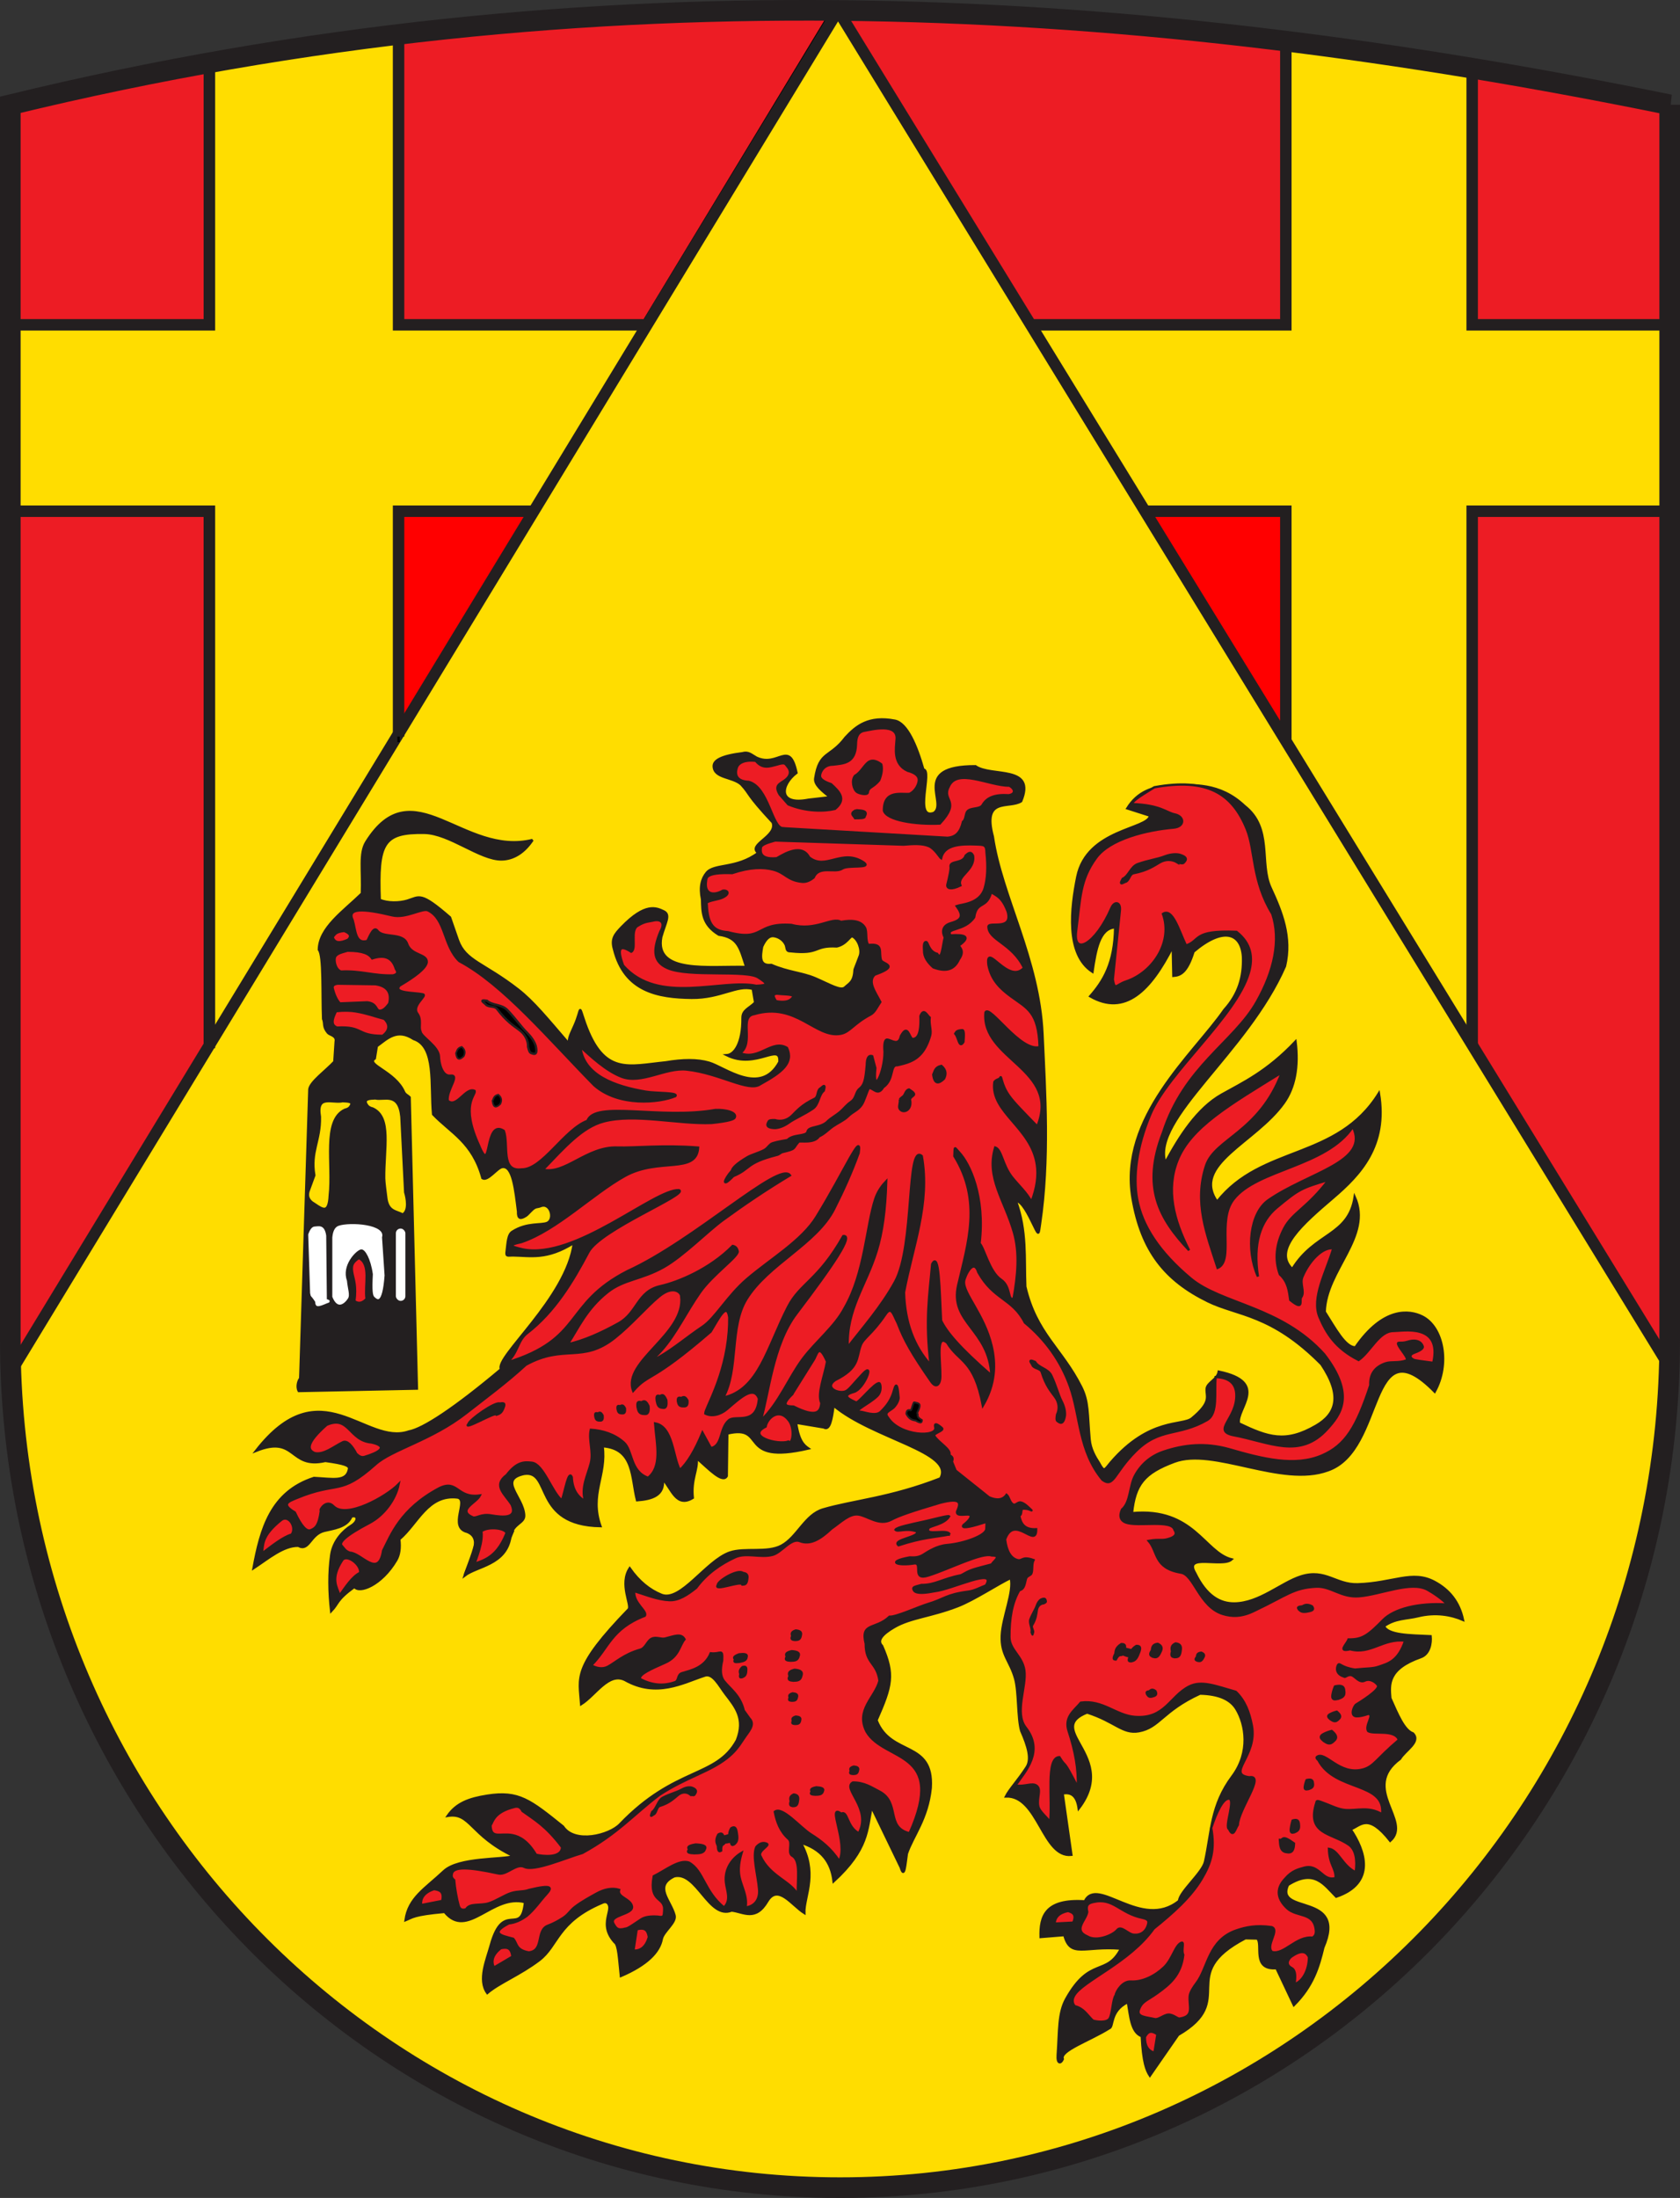 <?xml version="1.0" encoding="UTF-8" standalone="no"?>
<!-- Created with Inkscape (http://www.inkscape.org/) -->

<svg
   xmlns:dc="http://purl.org/dc/elements/1.1/"
   xmlns:cc="http://creativecommons.org/ns#"
   xmlns:rdf="http://www.w3.org/1999/02/22-rdf-syntax-ns#"
   xmlns:svg="http://www.w3.org/2000/svg"
   xmlns="http://www.w3.org/2000/svg"
   xmlns:sodipodi="http://sodipodi.sourceforge.net/DTD/sodipodi-0.dtd"
   xmlns:inkscape="http://www.inkscape.org/namespaces/inkscape"
   version="1.1"
   width="733.464"
   height="959.353"
   id="svg2"
   inkscape:version="0.47 r22583"
   sodipodi:docname="55555.svg">
  <rect width="100%" height="100%" fill="#333333" stroke="none"/>
  <sodipodi:namedview
     pagecolor="#ffffff"
     bordercolor="#666666"
     borderopacity="1"
     objecttolerance="10"
     gridtolerance="10"
     guidetolerance="10"
     inkscape:pageopacity="0"
     inkscape:pageshadow="2"
     inkscape:window-width="1440"
     inkscape:window-height="834"
     id="namedview128"
     showgrid="false"
     inkscape:zoom="0.47442708"
     inkscape:cx="430.89566"
     inkscape:cy="461.38356"
     inkscape:window-x="-8"
     inkscape:window-y="-8"
     inkscape:window-maximized="1"
     inkscape:current-layer="svg2" />
  <defs
     id="defs6">
    <inkscape:perspective
       sodipodi:type="inkscape:persp3d"
       inkscape:vp_x="0 : 479.6763 : 1"
       inkscape:vp_y="0 : 1000 : 0"
       inkscape:vp_z="733.46387 : 479.6763 : 1"
       inkscape:persp3d-origin="366.73193 : 319.7842 : 1"
       id="perspective132" />
    <clipPath
       id="clipPath3746">
      <path
         d="m 0.03,841.95 595.26,0 0,-841.92 -595.26,0 0,841.92 z"
         id="path3748" />
    </clipPath>
    <clipPath
       id="clipPath3740">
      <path
         d="m 0,841.89 595.276,0 L 595.276,0 0,0 0,841.89 z"
         id="path3742" />
    </clipPath>
    <clipPath
       id="clipPath17">
      <path
         d="m 0,841.89 595.276,0 L 595.276,0 0,0 0,841.89 z"
         id="path19" />
    </clipPath>
    <clipPath
       id="clipPath23">
      <path
         d="m 0.03,841.95 595.26,0 0,-841.92 -595.26,0 0,841.92 z"
         id="path25" />
    </clipPath>
    <clipPath
       id="clipPath223">
      <path
         d="m 404.161,505.122 0,-166.41 155.181,0 0,166.41"
         id="path225" />
    </clipPath>
  </defs>
  <path
     d="m 728.179,43.725 0,539.313 c 0,204.225 -162.202,369.804 -362.18,369.804 -200.107,0 -362.284,-165.578 -362.284,-369.804 l 0,-539.313 c 257.122,-62.537 494.693,-46.87 724.464,0 z"
     id="path2565"
     style="fill:#ffdd00;fill-opacity:1;stroke:none" />
  <g
     transform="translate(651.234,-184.628)"
     id="g5939">
    <path
       d="m 77.716,778.132 -86.216,-136.003 0,-234.363 85.002,0 1.214,370.366 z"
       id="path5931"
       style="fill:#ed1c24;fill-opacity:1;stroke:#000000;stroke-width:1px;stroke-linecap:butt;stroke-linejoin:miter;stroke-opacity:1" />
    <path
       d="m -8.5,213.475 0,112.931 85.002,0 0,-97.145 -85.002,-15.786 z"
       id="path5933"
       style="fill:#ed1c24;fill-opacity:1;stroke:#000000;stroke-width:1px;stroke-linecap:butt;stroke-linejoin:miter;stroke-opacity:1" />
    <path
       d="m -89.859,326.406 0,-125.075 -195.505,-12.143 86.216,137.218 109.288,0 z"
       id="path5935"
       style="fill:#ed1c24;fill-opacity:1;stroke:#000000;stroke-width:1px;stroke-linecap:butt;stroke-linejoin:miter;stroke-opacity:1" />
    <path
       d="m -151.79,407.765 61.93,0 0,99.574 -61.93,-99.574 z"
       id="path5937"
       style="fill:#ff0000;stroke:#000000;stroke-width:1px;stroke-linecap:butt;stroke-linejoin:miter;stroke-opacity:1" />
  </g>
  <g
     transform="matrix(-1,0,0,1,80.934,-184.628)"
     id="g5939-1">
    <path
       d="m 77.716,786.632 -86.216,-144.504 0,-234.363 85.002,0 1.214,378.867 z"
       id="path5931-1"
       style="fill:#ed1c24;fill-opacity:1;stroke:#000000;stroke-width:1px;stroke-linecap:butt;stroke-linejoin:miter;stroke-opacity:1" />
    <path
       d="m -8.5,213.475 0,112.931 85.002,0 0,-97.145 -85.002,-15.786 z"
       id="path5933-5"
       style="fill:#ed1c24;fill-opacity:1;stroke:#231f20;stroke-width:1px;stroke-linecap:butt;stroke-linejoin:miter;stroke-opacity:1" />
    <path
       d="m -93.074,326.406 0,-125.075 -189.862,-13.357 83.788,138.432 106.074,0 z"
       id="path5935-2"
       style="fill:#ed1c24;fill-opacity:1;stroke:#000000;stroke-width:1px;stroke-linecap:butt;stroke-linejoin:miter;stroke-opacity:1" />
    <path
       d="m -151.79,407.765 58.716,0 0,93.502 -58.716,-93.502 z"
       id="path5937-7"
       style="fill:#ff0000;stroke:#000000;stroke-width:1px;stroke-linecap:butt;stroke-linejoin:miter;stroke-opacity:1" />
  </g>
  <path
     d="M 2.79,602.004 365.87,4.56 727.736,594.718"
     id="path5979"
     style="fill:none;stroke:#231f20;stroke-width:5;stroke-linecap:butt;stroke-linejoin:miter;stroke-miterlimit:4;stroke-opacity:1;stroke-dasharray:none" />
  <path
     d="m 174.008,323.925 0,-100.788"
     id="path5981"
     style="fill:none;stroke:#000000;stroke-width:1px;stroke-linecap:butt;stroke-linejoin:miter;stroke-opacity:1" />
  <path
     d="m 174.008,321.497 0,-98.36 58.287,0"
     id="path5983"
     style="fill:none;stroke:#231f20;stroke-width:5;stroke-linecap:butt;stroke-linejoin:miter;stroke-miterlimit:4;stroke-opacity:1;stroke-dasharray:none" />
  <path
     d="m 91.435,457.5 0,-234.363 -86.216,0"
     id="path5985"
     style="fill:none;stroke:#231f20;stroke-width:5;stroke-linecap:butt;stroke-linejoin:miter;stroke-miterlimit:4;stroke-opacity:1;stroke-dasharray:none" />
  <path
     d="m 6.433,141.778 85.002,0 0,-116.237"
     id="path5987"
     style="fill:none;stroke:#231f20;stroke-width:5;stroke-linecap:butt;stroke-linejoin:miter;stroke-miterlimit:4;stroke-opacity:1;stroke-dasharray:none" />
  <path
     d="m 174.008,15.489 0,126.289 106.86,0"
     id="path5989"
     style="fill:none;stroke:#231f20;stroke-width:5;stroke-linecap:butt;stroke-linejoin:miter;stroke-miterlimit:4;stroke-opacity:1;stroke-dasharray:none" />
  <path
     d="m 500.43,223.137 60.944,0 0,99.574"
     id="path5991"
     style="fill:none;stroke:#231f20;stroke-width:5;stroke-linecap:butt;stroke-linejoin:miter;stroke-miterlimit:4;stroke-opacity:1;stroke-dasharray:none" />
  <path
     d="m 728.082,223.137 -85.348,0 0,233.438"
     id="path5993"
     style="fill:none;stroke:#231f20;stroke-width:5;stroke-linecap:butt;stroke-linejoin:miter;stroke-miterlimit:4;stroke-opacity:1;stroke-dasharray:none" />
  <path
     d="m 728.495,141.778 -85.761,0 0,-112.824"
     id="path5995"
     style="fill:none;stroke:#231f20;stroke-width:5;stroke-linecap:butt;stroke-linejoin:miter;stroke-miterlimit:4;stroke-opacity:1;stroke-dasharray:none" />
  <path
     d="m 561.375,14.906 0,126.872 -110.111,0"
     id="path5997"
     style="fill:none;stroke:#231f20;stroke-width:5;stroke-linecap:butt;stroke-linejoin:miter;stroke-miterlimit:4;stroke-opacity:1;stroke-dasharray:none" />
  <path
     d="m 232.539,366.611 c -3.618,5.436 -8.271,8.445 -13.533,8.525 -9.439,0.143 -22.75,-11.398 -33.705,-11.598 -18.077,-0.331 -20.396,4.593 -19.512,29.213 3.433,1.518 8.664,1.388 12.036,0.357 5.465,-1.67 5.626,-3.99 18.643,7.308 l 3.454,9.943 c 3.268,9.168 11.224,9.829 26.27,21.53 6.661,5.181 12.604,12.525 22.253,23.73 -0.403,-2.509 0.813,-4.412 2.361,-8.002 3.391,-7.599 1.508,-9.932 4.643,-0.96 8.196,22.866 18.843,18.67 35.23,17.022 7.476,-1.248 13.754,-1.325 18.835,0.141 6.997,2.019 22.601,14.841 30.761,-0.312 0.615,-8.903 -10.138,3.435 -22.954,-2.942 3.329,-0.249 6.931,-5.178 6.839,-16.28 -0.028,-3.418 2.919,-4.093 5.515,-6.691 l -1.014,-5.97 c -6.896,-1.949 -14.002,4.074 -26.752,3.921 -14.547,-0.174 -29.25,-2.734 -33.848,-21.244 -1.314,-4.505 0.315,-6.464 3.307,-9.607 10.484,-10.844 15.202,-8.39 18.328,-6.945 3.225,1.49 0.81,4.843 -0.996,11.245 -3.038,16.196 20.817,12.647 37.071,13.06 -2.728,-8.31 -3.438,-12.908 -11.947,-14.087 -7.402,-4.515 -7.163,-9.986 -7.327,-15.406 -1.153,-5.554 -0.084,-9.063 2.007,-11.619 3.342,-4.085 12.986,-1.562 22.516,-8.684 -4.832,-3.616 8.52,-7.173 6.328,-13.286 -11.978,-12.899 -9.381,-11.805 -13.713,-16.542 -3.764,-3.458 -11.833,-2.667 -12.041,-7.944 -0.1,-2.534 3.173,-4.584 12.683,-5.745 2.526,-0.744 3.855,0.799 5.971,1.946 9.578,4.507 14.358,-8.151 17.497,6.619 -6.965,5.334 -8.244,14.383 5.185,11.763 l 9.525,-1.111 c -3.546,-2.737 -6.953,-5.506 -6.54,-8.212 1.851,-12.112 6.399,-8.773 13.261,-17.882 4.511,-4.86 10.013,-9.527 21.486,-7.313 5.349,1.032 9.539,10.912 12.476,21.33 4.151,0.18 -4.358,22.131 4.565,18.945 6.37,-4.239 -10.185,-20.459 18.171,-20.393 6.909,4.884 26.604,-0.621 19.961,15.274 -5.348,3.413 -17.058,-2.185 -12.361,15.461 3.809,25.975 20.176,53.377 21.671,86.087 1.165,25.497 3.084,54.865 -1.088,83.09 -0.645,4.398 -0.503,5.097 -2.553,0.84 -2.66,-5.515 -5.32,-10.791 -7.981,-11.101 4.838,13.191 3.602,25.168 4.119,37.495 4.836,20.567 15.879,26.865 24.394,43.754 3.285,6.515 2.679,11.668 3.679,22.901 0.381,4.283 2.43,7.725 4.067,10.242 2.343,4.385 2.378,3.165 5.244,-0.239 16.944,-19.622 31.224,-15.734 35.352,-19.152 8.751,-7.246 6.205,-9.419 6.424,-12.873 0.174,-2.742 4.743,-4.059 5.282,-7.536 22.376,4.641 7.624,16.066 8.827,22.602 12.749,6.087 20.342,8.742 33.678,0.98 8.727,-5.08 11.606,-12.899 2.328,-26.771 -21.845,-22.121 -36.691,-21.209 -49.515,-27.479 -18.711,-9.149 -29.038,-21.931 -32.962,-44.993 -6.032,-35.451 26.616,-62.787 40.089,-82.256 6.12,-6.775 8.463,-14.196 8.146,-23.143 -0.749,-10.747 -8.886,-13.051 -21.587,-2.255 -2.936,9.404 -5.872,10.346 -8.808,10.586 l -0.278,-12.724 c -9.643,19.07 -20.834,30.397 -36.045,21.626 5.716,-6.556 10.698,-14.335 10.892,-30.094 -6.902,0.461 -8.457,9.831 -9.886,19.412 -11.834,-7.638 -9.35,-28.015 -6.635,-41.452 4.224,-20.901 31.105,-20.692 31.738,-26.703 l -9.918,-3.179 c 4.486,-7.247 11.149,-9.621 19.15,-9.92 9.358,-0.35 21.18,-1.435 32.061,8.882 12.363,9.673 6.362,24.874 11.346,35.666 4.961,10.742 9.306,21.513 6.318,34.248 -16.443,37.736 -58.371,66.621 -52.26,85.743 6.136,-11.423 13.955,-23.714 24.645,-29.716 9.135,-5.129 19.722,-9.95 32.215,-23.158 1.379,10.972 -0.326,20.092 -5.115,26.808 -12.393,17.377 -40.53,26.86 -29.153,43.106 19.516,-24.821 52.349,-17.853 70.666,-47.333 3.855,23 -8.299,35.623 -19.923,45.574 -13.334,11.415 -26.684,22.867 -17.896,31.174 9.791,-16.061 24.608,-14.29 27.243,-31.534 7.803,17.354 -12.582,31.929 -13.084,50.216 4.464,6.962 8.927,15.599 13.391,15.48 12.165,-17.669 23.562,-16.241 29.16,-13.46 9.194,4.567 12.243,20.741 5.468,32.851 -29.53,-29.999 -21.208,25.556 -46.623,34.3 -20.365,7.479 -49.899,-10.179 -67.058,-3.752 -13.194,4.942 -17.16,9.89 -18.475,22.454 26.926,-2.558 31.593,17.239 43.498,20.165 -3.967,3.709 -21.209,-2.865 -15.905,5.987 4.858,10.021 10.826,13.314 17.11,13.243 10.947,-0.122 20.407,-9.051 29.078,-11.8 10.731,-3.402 15.173,3.743 24.776,3.441 15.551,-0.489 23.775,-6.273 33.485,-1.068 6.347,3.402 10.789,8.661 12.469,16.612 -5.022,-2.183 -11.91,-3.521 -19.722,-1.582 -4.775,1.185 -9.839,0.786 -14.758,4.315 1.711,3.998 11.444,3.985 20.345,4.389 0.299,2.893 -0.397,7.764 -4.316,9.147 -14.524,5.126 -13.797,11.936 -13.264,17.918 3.016,6.732 5.94,14.021 9.856,15.352 3.619,3.699 -3.44,7.399 -5.612,11.098 -17.533,12.897 5.44,27.218 -4.307,35.811 -9.755,-12.34 -12.799,-6.786 -17.266,-5.027 6.137,9.055 11.295,23.401 -6.32,29.398 -5.237,-5.276 -9.547,-12.407 -21.051,-5.15 -6.02,13.22 26.049,2.988 15.438,27.315 -2.007,8.393 -4.451,16.786 -12.868,25.179 l -7.614,-16.143 c -10.834,0.853 -5.781,-10.437 -8.361,-12.939 l -5.187,-0.116 c -30.691,16.069 -2.953,26.856 -29.343,42.151 l -12.363,17.841 c -1.523,-2.354 -2.946,-5.711 -3.55,-17.253 -4.645,-1.683 -4.966,-8.769 -6.062,-14.888 -8.13,4.044 -6.035,10.887 -8.159,11.441 -8.446,5.318 -21.819,9.786 -20.232,13.432 -0.827,2.021 -2.526,2.269 -2.234,-1.795 0.764,-10.637 0.212,-18.226 3.699,-24.478 10.403,-18.654 17.526,-9.587 23.923,-21.916 -16.105,-1.333 -22.023,4.274 -24.736,-5.917 l -10.364,0.837 c -0.236,-9.054 2.029,-16.66 19.291,-15.583 5.514,-11.349 24.701,13.111 41.182,-0.215 0.177,-3.912 10.242,-12.255 11.318,-17.081 2.904,-13.021 2.446,-24.578 11.941,-37.269 7.893,-10.55 5.793,-22.65 1.757,-29.341 -2.469,-4.092 -7.411,-6.569 -15.872,-6.748 -16.477,7.571 -17.663,14.787 -26.722,16.415 -7.08,1.272 -10.269,-4.218 -22.582,-8.171 -8.571,3.39 -6.645,7.587 -3.513,13.252 3.84,6.945 9.494,16.098 -0.154,28.677 -0.785,-5.809 -3.428,-7.284 -7.003,-6.583 l 3.813,26.77 c -12.597,1.384 -14.395,-26.011 -28.599,-25.485 1.649,-3.256 5.251,-6.914 9.043,-12.779 2.287,-3.537 0.595,-9.137 -2.37,-15.88 -1.603,-5.694 -1.033,-16.94 -2.619,-22.685 -2.173,-7.875 -6.244,-10.332 -5.855,-18.904 0.371,-8.164 5.447,-19.12 3.919,-25.118 -5.538,2.623 -15.991,9.563 -23.126,12.323 -11.792,4.561 -20.572,4.969 -27.725,9.133 -5.21,3.033 -7.702,5.832 -5.308,8.213 5.452,12.468 4.251,17.31 -2.43,32.431 6.151,15.972 24.956,8.596 23.669,29.512 -1.383,13.608 -7.824,21.021 -10.422,28.713 -0.669,4.247 -1.042,11.452 -2.677,6.034 l -12.717,-26.312 c -2.093,9.653 -1.221,18.319 -16.614,32.406 -0.497,-4.441 -1.914,-7.832 -4.021,-10.434 -2.552,-3.153 -6.116,-5.15 -10.282,-6.46 3.57,6.36 4.073,11.969 3.626,16.856 -0.504,5.517 -2.219,10.115 -2.093,13.834 -5.5,-3.472 -11.45,-12.78 -16.101,-5.217 -5.211,8.954 -10.422,4.72 -15.634,4.136 -9.968,4.003 -15.23,-17.331 -25.057,-14.945 -9.105,4.378 -1.609,10.424 0.139,17.045 0.845,3.2 -4.936,7.015 -5.577,10.353 -1.084,5.643 -6.365,11.194 -17.866,16.124 -0.79,-7.173 -0.994,-13.685 -2.703,-14.701 -2.191,-2.403 -3.076,-4.652 -3.322,-6.697 -0.468,-3.9 1.389,-7.057 0.945,-9.116 -0.353,-1.636 -1.605,-2.248 -3.196,-1.401 -19.605,8.312 -19.023,18.662 -27.373,24.996 -8.468,6.424 -17.457,9.873 -22.673,14.348 -4.185,-5.731 -0.167,-14.697 1.517,-20.862 5.483,-20.071 13.397,-3.186 14.948,-18.821 -14.373,-3.749 -25.133,16.554 -35.106,4.276 -13.603,1.206 -14.076,2.413 -17.057,3.619 1.341,-9.789 8.544,-13.693 16.757,-21.412 6.457,-6.069 25.551,-4.929 30.437,-6.547 -19.221,-9.196 -18.756,-19.226 -28.788,-17.583 3.825,-5.529 9.29,-7.55 17.257,-8.804 13.761,-2.166 18.696,1.893 33.099,13.457 5.118,7.739 20.233,3.859 24.874,-0.983 24.264,-25.317 41.97,-20.083 51.032,-36.649 3.715,-9.394 -0.546,-14.484 -4.918,-20.152 -2.764,-3.583 -5.619,-9.575 -9.341,-8.009 -9.255,3.026 -20.83,9.674 -34.65,1.802 -7.134,-3.457 -12.765,6.616 -19.073,10.596 -0.832,-11.813 -3.912,-15.972 20.753,-41.467 1.368,-1.855 -4.1,-10.96 0.439,-17.872 4.07,5.798 8.723,9.516 13.838,11.582 8.407,3.395 19.462,-14.804 29.836,-18.436 6.43,-2.251 16.376,0.358 22.591,-2.998 6.987,-3.773 10.274,-13.518 18.181,-15.839 13.151,-3.86 29.333,-4.968 51.185,-13.514 6.528,-11.512 -29.542,-17.341 -46.623,-31.789 -0.766,5.764 -1.633,11.127 -4.239,9.537 l -12.115,-2.022 c 1.199,7.92 3.271,9.731 5.389,11.218 -31.516,7.312 -17.718,-10.75 -35.422,-6.53 l -0.238,18.527 c -1.74,3.34 -7.82,-3.088 -13.128,-7.776 0.532,5.272 -2.549,9.03 -1.707,17.312 -7.232,4.483 -9.254,-4.06 -13.072,-8.112 0.732,6.989 -4.584,8.686 -11.278,9.177 -2.547,-9.754 -1.086,-22.591 -15.013,-23.592 1.786,12.835 -5.933,20.909 -0.946,34.886 -29.805,-0.483 -21.161,-24.749 -33.41,-22.785 -11.319,2.51 -0.411,9.823 0.108,17.932 0.244,3.802 -4.982,3.326 -6.061,9.78 -2.009,12.003 -14.522,12.466 -19.944,16.64 2.399,-7.274 8.333,-16.155 1.125,-19.062 -8.21,-2.002 0.851,-14.018 -4.209,-15.008 -13.044,-1.541 -17.375,11.439 -25.425,18.223 0.459,3.867 0.001,6.858 -1.329,9.12 -6.444,10.962 -16.208,14.643 -18.26,11.635 -8.079,5.889 -6.781,7.09 -10.172,10.635 -0.96,-8.491 -1.081,-16.798 0.04,-24.638 0.889,-6.22 5.429,-10.655 8.709,-12.644 3.219,-1.952 3.071,-4.966 0.077,-3.99 -1.887,4.726 -8.146,5.288 -11.886,6.225 -6.137,1.537 -6.59,9.149 -11.29,6.511 -6.519,-0.119 -13.038,5.511 -19.558,9.799 3.146,-17.138 7.602,-33.349 26.413,-39.428 8.354,0.421 14.264,1.923 15.295,-3.936 0.255,-1.45 -1.978,-2.315 -10.332,-3.472 -16.009,3.662 -12.476,-11.563 -30.306,-4.399 28.359,-36.515 47.668,-1.875 66.756,-8.466 6.229,-1.125 19.986,-10.151 40.255,-27.188 -2.95,-5.12 28.691,-30.942 31.789,-55.1 -11.894,7.476 -18.924,5.539 -26.695,5.447 -2.521,0.052 -2.999,0.492 -2.631,-2.065 0.443,-3.512 0.527,-7.221 2.586,-8.345 6.311,-4.03 12.527,-2.656 15.113,-3.804 3.447,-1.53 1.457,-9.137 -2.974,-7.253 -0.883,0.375 -1.727,0.262 -2.525,0.725 -1.389,0.807 -2.773,2.786 -3.823,3.449 -2.316,1.46 -3.545,1.379 -3.423,-1.928 -1.173,-9.136 -2.192,-20.249 -6.974,-19.346 -2.249,0.425 -6.291,6.309 -8.569,4.841 -4.302,-15.772 -13.831,-19.782 -21.544,-27.88 -1.185,-12.754 1.361,-29.613 -8.477,-32.848 -7.298,-4.758 -11.494,-0.212 -16.093,3.127 l -0.861,5.35 c -4.252,2.76 8.855,5.648 12.765,14.661 0.485,1.119 1.76,1.562 2.437,2.293 l 3.174,127.155 -51.597,1.06 c -1.011,-1.795 -0.237,-4.551 0.622,-5.515 l 0.097,-2.615 3.903,-123.619 c 0.458,-3.202 7.127,-7.957 10.915,-11.991 l 0.572,-8.739 c 0.582,-2.701 -2.573,-2.904 -3.38,-3.874 -2.297,-2.762 -1.227,-3.941 -2.096,-6.082 -0.454,-10.891 0.268,-27.663 -1.856,-30.203 0.114,-9.549 10.758,-16.758 18.772,-24.551 0.436,-9.81 -1.209,-17.484 1.935,-22.502 20.289,-32.383 42.205,6.667 72.612,-0.842 l -1e-4,0 1e-4,0 z"
     id="path2818"
     style="fill:#231f20;fill-opacity:1;stroke:#231f20;stroke-width:1px;stroke-linecap:butt;stroke-linejoin:miter;stroke-opacity:1" />
  <path
     d="m 287.962,592.171 c 6.433,-3.719 12.203,-8.713 18.7,-13.05 5.695,-3.801 10.822,-13.409 19.458,-20.824 10.203,-8.761 23.93,-16.685 30.391,-27.239 12.595,-20.574 19.837,-37.935 18.357,-27.807 -2.933,8.155 -6.586,16.311 -10.714,24.466 -7.7,15.213 -28.835,24.063 -38.237,39.276 -7.553,12.22 -3.354,30.804 -10.144,43.025 15.539,-3.382 19.151,-21.931 28.292,-39.669 5.303,-10.29 13.27,-11.634 24.094,-30.826 4.548,-0.533 -4.036,12.193 -20.518,33.91 -10.249,13.505 -12.005,34.91 -15.525,46.643 8.09,-7.731 12.142,-18.607 18.355,-26.948 5.636,-7.565 14.095,-14.177 18.267,-22.223 8.857,-15.251 9.538,-36.004 13.404,-47.63 1.236,-3.717 3.368,-6.208 4.771,-7.682 -0.353,12.364 -1.628,22.204 -4.208,30.536 -4.716,15.231 -13.194,25.264 -12.608,41.899 6.045,-7.91 14.668,-17.588 20.686,-28.591 8.646,-15.806 4.907,-60.695 11.651,-54.839 3.738,20.807 -4.095,39.833 -7.761,59.501 0.383,13.107 4.346,23.611 11.641,31.691 -2.461,-19.567 -0.468,-30.967 0.647,-43.979 3.074,-6.054 3.192,11.544 3.881,24.576 2.26,4.775 7.842,11.647 21.989,23.93 -1.007,-20.193 -18.346,-22.88 -14.483,-39.444 4.311,-18.486 10.398,-36.664 -1.685,-56.274 0.227,-4.605 -0.155,-3.96 2.151,-1.504 4.435,4.723 11.319,19.033 8.844,39.662 1.939,1.665 4.156,12.33 9.366,15.824 4.516,3.028 2.729,9.665 5.509,8.106 1.782,-9.989 2.721,-19.755 0.145,-28.743 -4.046,-14.12 -12.216,-23.875 -8.197,-37.098 2.874,1.005 3.061,7.478 7.268,12.877 2.741,3.518 6.674,6.979 8.545,10.927 2.492,-6.398 3.039,-11.686 2.39,-16.217 -2.348,-16.401 -20.364,-22.886 -18.559,-36.169 0.823,-1.213 2.198,-1.032 2.559,-1.837 0.623,-1.39 0.239,2.732 3.86,7.823 2.204,3.099 5.901,6.772 12.337,13.416 10.244,-25.048 -24.566,-29.19 -22.636,-49.799 1.858,-3.525 15.229,17.451 23.639,15.171 -0.474,-15.474 -5.422,-16.916 -12.611,-22.21 -4.349,-3.203 -8.497,-6.999 -9.734,-13.657 -1.297,-10.431 8.632,8.863 15.522,1.293 -5.225,-10.88 -15.554,-12.087 -15.522,-18.109 0.526,-2.165 10.791,1.973 8.408,-6.468 -2.413,-6.377 -4.826,-6.895 -7.239,-8.492 -1.982,7.544 -6.318,3.585 -7.406,10.964 -4.263,6.281 -12.743,4.42 -10.31,7.914 6.324,-0.424 8.669,0.556 4.325,3.897 -2.245,0.814 2.726,1.837 -0.687,6.601 -1.796,3.898 -4.976,5.819 -11.157,3.452 -2.426,-2.178 -4.117,-4.54 -4.039,-7.344 -0.178,-2.267 -0.038,-3.865 0.935,-3.7 0.848,0.144 1.048,4.184 4.784,5.158 2.074,3.393 2.4,-3.709 3.329,-7.183 -1.785,-3.477 0.04,-5.491 2.624,-6.208 5.217,-1.448 5.432,-3.435 2.555,-7.47 2.039,-0.756 10.151,-0.874 12.221,-7.729 1.29,-4.274 1.474,-9.623 0.825,-15.523 -0.035,-3.655 -1.132,-3.491 -4.43,-3.642 -3.583,-0.142 -6.986,-0.103 -9.699,0.625 -2.926,0.785 -5.05,2.372 -5.735,5.398 -0.386,-0.243 -2.703,-4.133 -5.216,-5.254 -2.944,-1.313 -6.999,-1.02 -11.188,-0.687 l -56.031,-1.82 c -3.119,0.875 -6.112,1.761 -6.242,3.179 -0.109,1.188 -0.96,5.301 6.888,4.581 0.833,-0.148 10.517,-7.479 14.174,-0.39 7.383,5.963 14.381,-4.208 23.984,2.33 3.387,2.607 -7.073,0.889 -9.46,2.533 -3.203,2.206 -10.155,-1.61 -12.529,3.935 -1.318,1.044 -3.053,2.075 -5.092,1.867 -6.456,-0.658 -7.127,-3.887 -12.523,-5.314 -4.361,-1.154 -10.107,-1.125 -17.957,1.507 -11.927,-0.4 -11.222,2.198 -11.416,3.462 -0.855,5.568 2.896,6.731 7.355,4.239 2.205,-0.301 3.419,1.504 -0.646,3.182 -1.861,0.768 -7.523,1.273 -6.398,2.83 0.401,9.12 3.248,11.706 9.225,12.103 16.177,4.303 11.674,-4.259 27.75,-3.179 10.659,2.884 17.778,-3.625 21.603,-1.321 4.597,-0.81 8.638,-0.631 10.481,2.534 1.002,1.72 0.044,5.666 1.487,7.561 7.036,-0.816 4.252,3.233 5.616,6.814 0.776,1.054 3.895,1.662 3.08,3.019 -0.449,0.747 -2.089,1.721 -5.967,3.121 -3.185,3.073 0.332,7.636 2.506,11.901 -1.431,2.091 -2.389,4.487 -4.244,5.469 -7.517,3.975 -9.015,7.606 -12.985,8.385 -10.959,2.15 -19.381,-14.025 -37.865,-8.565 -6.868,1.113 0.19,12.493 -6.117,17.057 8.292,3.426 13.876,-6.24 20.466,-2.297 3.007,6.51 -2.104,10.557 -11.641,15.812 -4.987,3.633 -17.614,-4.801 -32.161,-6.365 -9.319,-1.002 -19.704,6.513 -28.459,3.115 -6.795,-2.637 -13.363,-8.855 -17.943,-13.045 1.379,12.477 15.1,17.309 28.576,19.586 4.657,0.787 14.395,0.307 12.882,1.943 -6.847,2.893 -24.689,4.746 -35.401,-4.742 -19.759,-20.09 -39.746,-44.031 -58.921,-54.193 -7.005,-6.704 -5.851,-18.396 -13.653,-22.156 -2.431,-1.171 -9.711,3.605 -15.57,2.195 -12.518,-3.013 -20.01,-3.44 -17.332,2.108 1.277,4.261 1.058,10.659 6.437,9.059 1.447,-3.101 2.894,-6.299 4.34,-4.502 2.466,3.505 11.247,0.65 13.004,5.8 1.783,5.228 8.804,4.223 8.58,8.006 -0.433,2.69 -5.18,6.243 -11.877,10.186 -2.967,3.418 6.355,3.003 10.145,3.796 2.256,0.472 -5.033,4.834 -2.422,8.383 2.062,2.804 0.469,5.768 1.406,7.811 0.166,2.42 7.99,6.477 8.07,11.098 0.04,2.275 1.191,8.673 4.979,8.218 4.453,-0.535 -1.862,6.434 -1.16,10.96 3.925,3.533 7.851,-6.209 11.777,-4.275 0.42,2.058 -6.339,5.868 1.896,23.805 5.789,14.125 2.114,-12.008 10.814,-6.411 2.231,5.998 -1.624,18.082 7.854,16.833 8.987,0.117 18.522,-17.379 28.654,-21.196 3.379,-8.951 31.846,-0.47 55.804,-4.723 4.575,-0.229 9.694,1.076 8.455,3.358 -0.366,0.674 -2.622,1.531 -10.094,2.297 -14.483,0.59 -33.48,-4.244 -47.074,-0.667 -9.48,2.494 -17.26,11.464 -26.518,21.087 9.753,2.21 19.138,-10.136 32.433,-9.698 7.639,0.251 20.124,-1.198 35.315,0.022 -0.711,11.772 -17.136,4.126 -31.977,12.383 -14.189,7.894 -29.684,23.62 -45.175,28.862 -6.185,1.341 -4.893,1.911 0.551,3.191 22.868,4.739 57.502,-26.328 68.199,-25.856 4.853,1.623 -34.242,17.096 -39.508,27.072 -6.747,12.781 -14.723,26.046 -26.733,35.313 -4.373,3.374 -3.838,8.561 -8.848,12.878 33.745,-10.359 24.522,-25.464 52.642,-39.913 29.298,-13.313 66.419,-48.309 70.953,-41.819 -10.676,6.432 -20.29,12.941 -29.261,19.495 -6.843,5 -17.3,15.714 -25.823,20.535 -9.749,5.515 -17.42,5.298 -24.516,10.918 -9.211,7.296 -12.716,15.532 -17.412,22.781 7.056,-1.565 14.527,-4.89 22.222,-9.166 8.319,-4.623 8.058,-13.909 18.195,-16.186 7.802,-1.752 21.514,-7.358 31.602,-17.569 1.437,0.324 1.871,1.153 2.172,2.284 0.573,2.159 -10.919,10.095 -16.479,18.039 -6.131,8.761 -10.364,18.086 -16.91,25.415 -1.588,1.778 -3.311,3.438 -5.231,4.944 1.556,-0.681 3.05,-1.49 4.527,-2.326 z"
     id="path2815"
     style="fill:#ed1c24;fill-opacity:1;stroke:#231f20;stroke-width:1px;stroke-linecap:butt;stroke-linejoin:miter;stroke-opacity:1" />
  <path
     d="m 332.746,413.142 c -0.78,4.364 -1.366,8.572 4.007,8.013 7.2,3.164 13.578,3.414 19.224,5.852 6.359,2.746 11.113,5.702 12.925,3.967 1.85,-1.772 3.872,-2.289 4.148,-7.462 -0.09,-0.27 0.81,-2.198 2.342,-6.365 0.957,-2.602 -0.7,-7.226 -3.189,-8.444 -1.019,-0.499 -2.48,3.412 -6.864,4.398 -10.373,-0.536 -7.09,3.527 -20.169,2.104 -1.98,0.075 -1.556,-1.148 -2.109,-2.745 -0.93,-2.097 -2.974,-3.533 -5.223,-3.855 -1.723,-0.247 -3.393,0.855 -5.09,4.537 z"
     id="path2817"
     style="fill:#ffdd00;fill-opacity:1;stroke:#231f20;stroke-width:1px;stroke-linecap:butt;stroke-linejoin:miter;stroke-opacity:1" />
  <path
     d="m 278.417,404.052 c 3.136,-2.003 5.153,-1.859 6.448,-2.202 3.925,-1.039 5.671,1.102 3.481,4.684 -3.738,9.011 -2.669,13.399 2.995,15.963 9.258,4.191 34.987,0.567 39.913,4.25 3.947,2.601 4.466,3.3 -1.064,3.546 -15.15,-3.178 -42.745,8.686 -58.156,-8.865 -3.117,-8.459 -0.87,-8.869 3.546,-6.028 2.473,-1.21 -0.695,-9.454 2.837,-11.348 z"
     id="path2819"
     style="fill:#ed1c24;fill-opacity:1;stroke:#231f20;stroke-width:1px;stroke-linecap:butt;stroke-linejoin:miter;stroke-opacity:1" />
  <path
     d="m 397.093,800.187 c 16.376,-36.481 -10.932,-31.062 -18.756,-44.332 -4.897,-9.5 3.715,-14.843 5.64,-22.243 -1.071,-8.021 -6.063,-7.371 -6.007,-16.155 -2.337,-9.476 4.115,-5.922 10.381,-11.794 2.906,0.181 12.923,-4.402 16.55,-5.474 7.501,-2.218 8.056,-4.214 17.873,-5.475 2.711,-0.348 5.128,-1.727 7.679,-2.714 5.039,-8.219 -14.787,1.647 -22.189,2.477 -8.338,1.67 -9.103,0.117 -9.425,-0.691 -0.403,-1.011 0.241,-1.121 3.45,-1.98 6.019,0.054 9.224,-2.674 17.006,-4.176 0.909,-0.175 1.894,-1.155 4.507,-2.18 2.345,-0.92 6.213,-1.783 9.148,-2.611 0.914,-1.555 4.702,-3.894 0.024,-3.925 -4.268,-1.47 -18.382,5.812 -27.585,8.728 -7.513,2.469 -2.361,-5.533 -6.078,-5.282 -7.341,1.216 -12.685,-0.633 -2.131,-2.587 0.969,-0.01 3.46,0.385 5.858,-1.134 2.199,-1.394 5.96,-3.889 10.434,-4.275 7.502,-0.647 17.053,-4.125 17.154,-7.032 0.116,-3.343 0.484,-3.274 -2.138,-2.424 -5.618,1.822 -9.032,2.236 -7.819,0.738 2.732,-2.168 3.611,-3.675 2.876,-4.376 -0.876,-0.835 -6.194,0.97 -5.703,-1.498 1.48,-3.364 2.492,-6.483 -7.493,-3.841 -12.013,3.552 -18.115,5.65 -21.159,7.312 -5.36,2.927 -10.312,-1.64 -14.428,-2.199 -3.943,-0.535 -7.644,3.284 -11.771,6.145 -5.041,4.767 -9.357,7.195 -13.776,5.466 -3.9,-1.526 -7.939,4.913 -11.894,5.982 -5.242,1.417 -11.606,-1.138 -16.354,1.055 -6.565,3.032 -12.438,7.152 -17.01,13.316 -3.967,3.179 -7.726,5.594 -11.693,5.419 -5.126,-0.226 -10.253,-2.336 -15.379,-3.956 -0.494,5.358 5.945,8.746 4.622,10.764 -14.864,5.771 -15.843,14.241 -23.378,21.632 2.151,1.271 4.805,1.865 7.162,0.673 3.17,-1.604 7.119,-5.522 14.219,-7.471 2.355,-0.646 3.027,-3.785 4.936,-4.766 1.982,-1.019 4.123,0.316 5.909,-0.119 3.966,-0.966 7.005,-2.449 8.504,0.325 -2.295,2.729 -2.399,7.484 -8.466,10.191 -5.965,2.662 -11.671,5.058 -10.95,7.136 4.952,2.656 10.026,3.256 15.243,1.409 1.848,-0.654 0.91,-3.279 3.093,-3.946 3.646,-1.115 9.83,-2.246 12.507,-8.678 4.474,0.545 5.229,-2.395 5.001,3.119 -0.869,3.728 -0.899,6.865 0.778,9.01 2.698,3.45 7.061,6.142 8.641,12.856 l 2.451,3.419 c 2.792,2.836 -0.594,5.88 -2.425,8.786 -2.356,3.632 -4.111,6.01 -7.48,8.629 -7.798,6.061 -17.415,8.171 -29.36,15.947 -11.19,8.459 -18.172,16.917 -33.623,25.376 -7.612,2.238 -21.093,8.194 -25.371,6.072 -3.492,-1.733 -7.682,3.669 -11.247,2.889 -13.187,-2.885 -19.857,-3.159 -20.41,0.268 -0.14,0.866 -0.181,1.617 1.036,2.657 0.257,3.401 1.186,8.494 1.97,11.156 0.425,1.442 1.359,2.171 3.27,1.532 1.585,-2.798 6.064,-1.386 9.918,-2.591 3.167,-0.991 6.99,-3.602 9.753,-4.455 3.078,-0.951 5.331,-0.439 7.839,-1.39 10.347,-2.502 10.103,-1.008 7.354,1.976 -2.443,2.652 -5.226,6.732 -8.441,9.351 -2.4,1.746 -4.951,2.988 -7.79,3.271 -3.728,1.916 -4.796,3.193 -4.426,4.125 0.497,1.252 3.587,1.883 6.304,2.602 1.885,2.086 0.964,4.874 6.82,5.968 6.904,-0.716 3.013,-9.698 8.434,-11.683 2.212,-0.81 4.426,-2.002 6.572,-3.387 2.276,-1.468 3.018,-3.141 5.083,-4.75 3.022,-2.354 7.209,-4.573 9.425,-5.821 3.573,-2.013 7.014,-2.577 9.928,-1.691 -1.052,3.314 5.074,3.875 5.624,7.263 0.582,3.591 -10.357,3.637 -8.088,7.532 1.066,1.83 1.648,3.155 5.231,2.147 1.025,0.049 3.618,-1.88 6.829,-4.005 1.679,-1.111 4.108,-1.425 7.327,-1.222 2.622,0.52 2.625,-0.176 2.756,-2.652 0.484,-6.346 -6.728,-2.992 -4.559,-14.981 5.271,-2.611 11.088,-7.409 15.346,-5.968 6.401,3.52 6.635,12.553 15.346,19.608 3.286,-3.184 1.224,-7.446 0.832,-10.926 -0.702,-6.236 3.119,-10.793 6.841,-12.945 -1.032,3.527 -1.655,7.12 -0.916,10.581 0.922,4.32 3.542,8.45 2.621,13.29 4.205,-0.517 6.282,-3.651 5.942,-7.874 -0.509,-6.326 -3.002,-14.534 -1.211,-18.538 1.6,-1.782 3.121,-2.069 4.591,-1.38 1.455,0.681 -3.905,2.965 -2.865,5.242 4.122,9.025 13.188,10.936 16.386,16.967 -0.234,-6.294 1.423,-14.827 -2.359,-16.958 -2.282,-1.286 0.277,-5.705 -1.656,-7.404 -3.727,-3.275 -5.179,-7.481 -6.04,-11.829 3.213,-2.564 11.017,6.849 15.668,9.785 4.524,2.856 8.736,6.056 12.466,11.704 4.132,-7.536 -5.63,-25.571 0.853,-20.636 2.91,-1.599 2.266,5.65 7.673,8.525 5.867,-10.777 -7.422,-19.573 -2.558,-22.166 4.997,-0.043 8.132,2.2 11.446,3.89 9.387,4.789 2.614,15.677 13.278,18.276 l -10e-5,0 z"
     id="path2821"
     style="fill:#ed1c24;fill-opacity:1;stroke:#231f20;stroke-width:1px;stroke-linecap:butt;stroke-linejoin:miter;stroke-opacity:1" />
  <path
     d="m 319.509,511.027 c -3.305,3.618 -4.8,7.964 0.591,2.314 7.94,-3.302 5.17,-5.71 19.063,-9.255 1.046,-0.22 1.625,-1.046 2.393,-1.229 6.343,-1.513 4.314,-1.374 7.134,-4.554 0.875,-0.463 6.742,0.889 8.839,-2.286 2.549,-1.181 4.053,-2.973 6.123,-4.41 2.123,-1.473 4.801,-2.598 6.512,-4.291 2.306,-2.282 4.28,-2.542 6.035,-5.117 1.137,-1.669 2.183,-5.585 3.168,-7.335 1.992,-0.099 3.826,3.709 6.206,-0.31 4.984,-3.43 2.725,-9.901 6.206,-9.619 3.856,-0.875 7.708,-1.763 10.71,-5.486 1.416,-1.756 2.643,-4.144 3.592,-7.459 0.646,-2.257 -0.564,-4.63 -0.204,-7.841 -1.114,-0.801 -2.526,-4.469 -4.026,-0.643 0.336,8.203 -1.421,10.06 -3.57,9.982 -1.496,-0.872 -1.96,-6.755 -4.95,-1.275 -0.959,4.675 -4.124,1.712 -5.973,1.56 -1.136,-0.093 -1.433,2.175 -1.164,5.267 0.034,8.98 -5.325,19.786 -4.034,7.137 l -1.374,-5.173 c -1.71,-0.54 -2.322,1.115 -2.361,3.917 -0.591,6.748 -1.098,8.659 -3.212,10.364 -1.728,1.394 -1.321,4.021 -3.646,5.634 -2.126,1.475 -3.063,2.961 -4.792,4.439 -1.551,1.326 -3.924,2.645 -5.303,3.944 -3.046,3.332 -8.531,2.125 -8.938,4.725 -0.646,2.112 -6.257,0.968 -8.711,3.573 -3.596,0.607 -6.621,1.215 -7.311,1.822 -1.11,0.888 -1.508,1.845 -2.889,2.581 -2.282,1.216 -5.615,2.1 -7.26,3.073 -4.593,2.717 -6.54,4.58 -6.854,5.953 z"
     id="path2823"
     style="fill:#231f20;fill-opacity:1;stroke:#231f20;stroke-width:1px;stroke-linecap:butt;stroke-linejoin:miter;stroke-opacity:1" />
  <path
     d="m 338.3,488.906 c -1.486,-0.041 -2.529,0.07 -2.743,0.639 -0.226,0.601 -1.996,2.743 2.9,2.816 1.995,-0.145 4.018,-1.013 5.984,-2.413 2.608,-1.857 6.283,-3.299 10.378,-6.034 2.762,-1.845 2.491,-5.987 4.836,-7.884 1.034,-3.803 -0.857,-1.171 -1.727,-0.785 -1.227,1.159 -0.659,3.588 -2.269,4.354 -5.605,2.665 -7.785,5.336 -9.884,7.402 -2.171,2.137 -4.984,2.658 -7.476,1.905 z"
     id="path2825"
     style="fill:#231f20;fill-opacity:1;stroke:#231f20;stroke-width:1px;stroke-linecap:butt;stroke-linejoin:miter;stroke-opacity:1" />
  <path
     d="m 504.133,881.297 c 1.668,0.381 4.022,-1.871 5.941,-1.969 2.178,-0.111 3.883,1.892 4.981,1.73 6.526,-0.962 3.967,-5.228 4.372,-9.876 0.148,-1.697 1.882,-4.238 2.906,-5.561 5.137,-6.677 5.128,-18.908 17.627,-23.094 3.732,-1.25 8.361,-2.373 15.248,-1.368 3.583,1.309 -2.909,8.1 0.144,10.848 5.271,1.395 10.568,-7.048 17.705,-6.247 1.265,-0.774 1.568,-1.929 1.413,-3.379 -0.857,-8.002 -8.232,-5.477 -12.515,-9.486 -3.76,-3.52 -5.546,-8.025 -0.732,-13.022 2.87,-3.32 5.619,-3.953 8.076,-4.634 6.79,-1.881 7.979,6.182 13.806,4.481 0.171,-4.526 -2.685,-5.524 -2.901,-12.764 4.204,0.659 5.804,7.457 11.695,10.251 0.76,-5.604 -0.058,-10.012 -3.019,-12.057 -7.704,-5.319 -18.625,-4.458 -14.144,-18.446 0.07,-1.07 0.92,-0.557 4.51,0.776 1.842,0.684 4.967,2.258 7.907,2.54 5.085,0.488 10.302,-1.752 16.274,1.876 1.621,-14.327 -20.603,-9.846 -27.858,-23.68 -0.606,-0.474 -0.979,-1.052 -0.633,-1.328 3.599,-2.88 9.676,8.124 19.979,5.476 4.948,-1.272 5.875,-4.538 15.827,-12.941 -1.813,-4.815 -10.926,-2.281 -13.434,-3.845 -1.492,-2.465 2.901,-7.241 0.072,-7.527 -2.156,0.751 -3.844,1.109 -5.16,1.06 -2.974,-0.112 -1.124,-4.515 -0.109,-5.136 1.456,-0.891 10.479,-6.415 9.494,-8.324 -0.593,-1.149 -3.312,-3.314 -5.811,-2.094 -2.306,1.126 -4.103,-1.851 -5.595,-2.359 -1.717,-0.585 -2.979,1.156 -3.325,0.59 -3.956,-1.149 -3.259,-4.142 -2.701,-5.034 0.729,-1.164 1.057,1.033 7.385,1.987 5.42,-0.57 7.741,-0.313 10.533,-1.308 3.527,-1.258 8.32,-2.103 11.368,-11.326 -9.704,-1.157 -15.129,6.207 -24.021,3.749 -5.56,1.318 -1.561,-2.029 -0.697,-4.28 6.112,0.132 8.637,-1.886 15.167,-8.506 4.643,-4.707 15.178,-7.595 27.967,-6.721 -1.79,-2.216 -6.204,-5.152 -8.578,-6.462 -7.295,-4.026 -20.411,2.105 -30.022,2.845 -7.839,0.603 -12.189,-4.503 -18.662,-4.19 -9.953,0.481 -12.93,3.832 -26.682,10.354 -5.898,3.005 -10.207,2.728 -13.98,1.586 -10.402,-3.149 -12.683,-17.538 -18.57,-18.102 -11.643,-2.053 -9.72,-9.039 -13.868,-13.818 4.955,-0.932 5.702,0.245 9.382,-1.086 2.144,-0.775 3.131,-1.912 1.863,-3.754 -1.182,-4.627 -15.869,-1.253 -21.188,-3.158 -2.249,-0.805 -3.048,-2.775 -1.733,-5.656 3.842,-3.316 3.237,-10.287 5.718,-14.854 2.646,-4.869 6.832,-8.561 12.537,-10.47 8.786,-2.939 18.014,-3.99 28.534,-1.036 14.669,4.274 28.822,7.813 40.611,2.689 10.256,-4.458 14.984,-12.377 21.02,-30.607 -0.239,-4.996 2.183,-8.056 6.713,-9.584 2.405,-0.811 5.614,-10e-5 8.913,-1.198 1.714,-0.622 -2.765,-4.929 -3.48,-7.138 -0.382,-1.181 1.201,-0.129 4.083,-1.039 3.869,-1.221 6.04,0.073 6.65,1.989 0.368,1.156 -2.275,2.24 -3.591,2.722 -3.417,1.25 -1.082,3.074 0.18,3.314 2.818,0.536 4.613,0.651 8.022,1.166 3.951,-17.38 -13.131,-13.929 -17.419,-13.91 -6.275,0.028 -9.96,9.007 -15.173,12.653 -10.193,-5.14 -14.144,-11.856 -17.032,-18.607 -3.599,-8.411 2.795,-19.559 5.988,-30.137 -4.774,-0.674 -10.727,5.665 -13.542,12.544 -1.191,2.91 1.158,6.413 -0.43,8.717 -1.133,0.99 1.564,6.506 -4.826,1.284 -0.558,-3.888 -0.878,-7.832 -4.558,-11.202 -2.35,-6.55 -1.654,-13.249 1.912,-20.068 3.606,-6.894 10.141,-8.908 19.39,-21.163 -11.971,3.578 -12.983,4.051 -22.647,12.071 -7.199,5.973 -10.441,15.658 -8.222,30.13 -5.23,-11.848 -3.432,-27.741 4.559,-33.311 17.402,-12.131 44.517,-16.613 36.896,-32.011 -11.696,17.461 -41.755,18.324 -52.103,31.612 -7.319,9.399 0.253,26.848 -6.938,29.942 -4.803,-14.82 -10.322,-28.624 -5.061,-44.62 3.875,-11.783 23.281,-14.546 33.113,-40.72 -23.079,14.247 -39.876,24.016 -45.587,38.413 -5.05,12.731 -1.767,25.765 5.067,39.236 -13.013,-13.784 -20.663,-27.489 -11.4,-51.35 9.214,-28.761 31.047,-39.574 40.909,-57.026 7.709,-13.642 10.6,-26.945 6.827,-38.445 -8.892,-14.427 -7.321,-27.598 -11.154,-37.021 -6.356,-15.628 -17.344,-22.407 -40.35,-18.252 -4.195,2.688 -9.667,5.694 -9.676,7.335 12.601,0.512 14.682,3.699 18.517,4.499 4.495,0.938 4.447,5.352 -0.411,5.775 -11.863,1.035 -27.836,4.907 -33.878,13.216 -7.066,9.716 -6.821,17.387 -8.695,31.889 -1.462,11.31 8.577,5.777 15.422,-10.076 1.325,-3.069 4.174,-2.618 3.646,1.378 l -3.053,29.874 c 0.871,5.179 1.419,2.318 5.751,0.897 6.008,-1.971 11.43,-6.572 14.543,-12.339 2.777,-5.144 3.718,-11.215 1.603,-17.176 4.168,-2.755 6.92,7.234 10.05,13.818 6.533,-2.18 2.698,-6.752 22.054,-5.972 6.271,4.902 7.364,11.032 5.391,17.86 -5.463,18.896 -35.226,43.345 -42.992,61.749 -6.099,14.455 -7.548,27.401 -5.808,36.909 2.14,11.794 9.786,23.4 23.436,34.797 13.435,11.217 39.413,12.14 58.217,33.038 13.983,18.075 6.857,26.565 1.5,32.539 -12.124,13.522 -25.183,5.705 -41.41,2.716 -8.862,-2.027 1.986,-7.298 1.606,-17.678 -0.152,-4.155 -2.391,-7.413 -9.04,-7.61 -0.73,6.588 1.195,15.896 -3.79,18.761 -12.565,7.223 -20.507,3.075 -31.131,13.632 -9.592,9.532 -9.539,16.055 -14.484,12.439 -10.43,-12.588 -9.584,-27.718 -14.158,-40.627 -3.965,-11.189 -10.764,-20.577 -19.738,-27.991 l 0,0 0,0 c -5.449,-10.677 -13.537,-9.851 -20.305,-21.932 -2.073,-6.66 -5.92,1.608 -6.223,3.832 -0.701,5.144 8.774,14.44 12.032,28.381 1.833,7.844 1.634,16.673 -3.831,25.964 -3.877,-20.368 -10.342,-18.736 -15.59,-27.451 -5.051,-4.329 -2.883,7.846 -2.986,14.828 0,2.868 -1.586,5.572 -4.006,2.084 -8.383,-12.079 -11.718,-17.898 -14.624,-25.555 -1.9,-3.595 -2.687,-7.657 -5.341,-3.713 -6.063,8.948 -9.665,10.227 -10.879,13.684 -1.958,5.573 -0.43,9.665 -11.156,15.003 -5.011,3.556 2.16,6.298 4.93,4.766 1.471,-0.814 3.356,-3.422 7.335,-7.617 5.195,-5.476 0.492,6.737 -4.014,7.98 -6.313,1.741 -1.016,3.622 0.955,4.616 1.001,0.505 8.108,-8.728 10.14,-8.412 0.512,0.08 1.278,3.508 -0.914,5.628 -3.68,3.558 -10.981,6.572 -7.364,6.827 1.683,0.119 6.69,2.29 8.985,0.016 2.611,-2.586 4.071,-4.669 5.207,-7.702 0.722,-1.927 1.755,-8.037 2.515,1.473 0.063,0.794 -0.451,2.471 -1.981,4.166 -0.791,0.876 -2.698,1.757 -3.158,2.524 -0.564,0.941 0.259,1.714 0.494,2.086 5.226,8.251 21.832,8.777 20.673,4.199 -0.449,-1.773 0.527,-1.679 2.87,0.359 1.306,1.136 -4.042,2.229 -3.292,3.471 1.804,2.985 7.627,6.002 6.518,8.352 1.971,0.955 1.422,1.911 1.176,2.866 l 1.601,3.9 14.594,11.664 c 3.266,1.409 5.929,1.311 7.659,-1.12 1.153,0.963 1.267,3.342 2.852,4.228 1.046,0.585 2.062,-1.118 3.315,-0.876 1.777,0.343 3.738,2.557 4.42,3.163 1.113,0.991 -0.826,-0.839 -3.687,-0.401 -0.811,0.124 -0.106,2.817 -1.375,2.887 0.623,3.552 2.202,6.308 7.4,6.047 0.09,8.884 -9.523,-6.959 -13.585,4.423 0.653,5.147 2.392,8.014 5.059,8.93 2.765,0.95 1.975,-1.864 7.369,0.099 -0.934,1.99 -0.279,4.11 -0.935,5.821 -0.302,0.787 -1.79,1.033 -2.216,1.951 -0.683,1.47 -0.527,4.903 -3.022,5.337 -3.235,5.393 -4.394,12.447 -4.348,20.464 0.033,5.699 5.575,8.138 6.512,14.56 1.026,7.03 -4.446,18.522 0.53,24.91 8.135,10.444 0.014,18.998 -4.428,25.352 3.994,0.694 7.286,-1.352 9.237,0.085 2.25,1.657 -0.058,5.307 0.752,9.023 0.547,2.509 4.24,5.049 5.149,7.026 1.198,-9.81 -1.959,-28.331 4.055,-28.511 3.35,5.444 1.023,-0.515 8.032,13.16 0.406,-7.838 -1.211,-16.128 -3.948,-24.404 -2.088,-6.312 2.373,-9.018 5.287,-12.541 9.613,-1.297 15.313,5.579 23.572,6.22 13.204,1.026 15.253,-8.985 23.747,-13.281 5.401,-2.732 11.505,-0.188 20.331,2.325 4.098,3.936 5.899,8.997 7.001,14.631 2.637,13.478 -11.452,21.241 -1.112,22.685 7.17,-1.229 -4.575,13.649 -5.004,20.779 -1.134,1.643 -1.948,5.85 -3.79,1.833 -2.189,-0.825 3.275,-13.941 -0.391,-13.294 -2.382,0.292 -5.053,5.616 -7.435,12.8 1.668,9.452 -0.034,15.276 -4.147,22.184 -4.863,8.167 -12.695,15.029 -20.956,21.701 -10.586,14.914 -31.274,22.906 -34.779,29.347 -0.913,1.678 -0.826,3.263 0.285,4.549 3.986,0.994 5.266,3.735 7.913,6.274 1.52,0.56 6.135,1.09 7.302,-0.82 1.313,-2.147 1.295,-8.27 2.644,-10.168 0.351,-1.918 3.057,-6.253 6.648,-6.035 5.004,0.302 10.542,-2.408 14.544,-6.255 3.735,-3.591 4.907,-9.905 7.674,-10.714 1.13,-0.33 -0.274,3.516 0.666,5.295 -0.984,8.909 -6.024,12.897 -11.282,16.695 -4.622,3.338 -6.779,3.517 -8.096,7.292 -1.123,3.216 3.128,3.216 6.916,4.082 l -10e-5,0 z"
     id="path2820"
     style="fill:#ed1c24;fill-opacity:1;stroke:#231f20;stroke-width:1px;stroke-linecap:butt;stroke-linejoin:miter;stroke-opacity:1" />
  <path
     d="m 461.49,617.471 c -0.259,1.464 -0.302,2.512 0.23,2.807 0.562,0.311 2.421,2.377 3.211,-2.456 0.149,-1.994 -0.413,-4.123 -1.51,-6.274 -1.455,-2.853 -2.342,-6.699 -4.447,-11.151 -1.42,-3.002 -5.558,-3.342 -7.09,-5.939 -3.611,-1.58 -1.284,0.676 -1.03,1.593 0.966,1.384 3.453,1.178 3.974,2.882 1.814,5.935 4.137,8.483 5.873,10.862 1.796,2.461 1.899,5.32 0.789,7.674 z"
     id="path2825-1"
     style="fill:#231f20;fill-opacity:1;stroke:#231f20;stroke-width:1px;stroke-linecap:butt;stroke-linejoin:miter;stroke-opacity:1" />
  <path
     d="m 230.559,456.933 c 0.344,1.501 0.721,2.539 1.326,2.693 0.639,0.163 3.166,1.718 1.97,-3.219 -0.656,-1.993 -2.018,-3.938 -3.879,-5.769 -2.469,-2.429 -4.812,-5.976 -8.513,-9.808 -2.496,-2.584 -6.428,-1.872 -8.866,-4.031 -3.941,-0.637 -0.909,0.987 -0.312,1.822 1.437,1.113 3.637,0.282 4.792,1.822 4.024,5.36 7.168,7.271 9.707,9.165 2.626,1.959 3.857,4.735 3.775,7.324 z"
     id="path2825-4"
     style="fill:#000000;stroke:#231f20;stroke-width:1px;stroke-linecap:butt;stroke-linejoin:miter;stroke-opacity:1" />
  <path
     d="m 151.962,558.837 c -2.322,-6.247 3.631,-12.414 5.636,-12.987 1.292,-0.369 3.755,3.673 4.679,10.32 -0.366,7.137 -0.103,9.398 0.782,10.239 1.685,1.601 4.347,3.613 5.341,-9.685 l -1.108,-16.617 c 1.778,-6.416 -14.729,-7.251 -19.579,-5.569 -1.681,0.583 -2.839,2.208 -3.131,5.569 l 0,26.033 c 2.618,6.559 6.343,3.144 7.781,0.85 1.087,-1.734 -0.073,-4.506 -0.4,-8.153 z"
     id="path2853"
     style="fill:#ffffff;fill-opacity:1;stroke:#231f20;stroke-width:1px;stroke-linecap:butt;stroke-linejoin:miter;stroke-opacity:1" />
  <path
     d="m 137.38,525.982 c 3.256,2.171 6.548,4.475 6.924,-4.154 1.546,-13.628 -3.07,-32.692 6.37,-37.111 1.489,-0.382 2.033,-0.888 2.33,-1.268 2.48,-3.177 -1.462,-3.044 -3.438,-3.163 -4.28,1.056 -11.985,-3.216 -10.247,7.201 0.263,10.333 -4.2,15.011 -2.451,25.486 l -2.534,6.917 c -0.716,2.377 0.073,4.454 3.046,6.093 z"
     id="path2855"
     style="fill:#ffdd00;fill-opacity:1;stroke:#231f20;stroke-width:1.7;stroke-linecap:butt;stroke-linejoin:miter;stroke-miterlimit:4;stroke-opacity:1;stroke-dasharray:none" />
  <path
     d="m 175.791,530.108 c -2.779,-1.643 -6.579,-1.089 -7.201,-7.755 -0.198,-1.74 -0.839,-6.084 -0.862,-7.999 -0.156,-13.082 3.281,-26.642 -4.954,-30.497 -1.489,-0.382 -2.033,-0.888 -2.33,-1.268 -2.48,-3.177 1.462,-3.044 3.438,-3.163 3.703,0.941 10.288,-2.946 11.355,8.031 l 1.662,32.957 c 0.716,2.377 1.866,8.054 -1.108,9.693 z"
     id="path2855-0"
     style="fill:#ffdd00;fill-opacity:1;stroke:#231f20;stroke-width:1px;stroke-linecap:butt;stroke-linejoin:miter;stroke-opacity:1" />
  <rect
     width="5.757"
     height="33.175"
     ry="2.851"
     x="172.028"
     y="535.427"
     id="rect2879"
     style="fill:#ffffff;fill-opacity:1;stroke:#231f20;stroke-width:1.613;stroke-linecap:round;stroke-linejoin:miter;stroke-miterlimit:4;stroke-opacity:1;stroke-dasharray:none" />
  <path
     d="m 134.057,538.721 c 0.792,-2.3 1.813,-3.825 3.36,-3.876 1.401,-0.045 4.715,-1.208 5.503,4.429 l 0.277,27.418 c 1.419,0.453 1.474,1.247 0.831,2.216 -2.922,0.988 -6.674,3.56 -6.924,-0.554 -1.853,-2.88 -1.825,-1.731 -2.216,-3.877 l -0.831,-25.756 z"
     id="path3653"
     style="fill:#ffffff;fill-opacity:1;stroke:#231f20;stroke-width:1px;stroke-linecap:butt;stroke-linejoin:miter;stroke-opacity:1" />
  <path
     d="m 146.682,441.332 c -0.775,1.855 -3.16,5.907 0.479,7.193 11.551,-0.64 8.447,3.633 19.901,3.597 3.902,-2.954 2.485,-5.738 0.719,-7.433 -4.441,-1.15 -7.461,-2.41 -12.526,-3.248 -2.202,-0.364 -4.925,-0.468 -8.574,-0.108 z"
     id="path3655"
     style="fill:#ed1c24;fill-opacity:1;stroke:#231f20;stroke-width:1px;stroke-linecap:butt;stroke-linejoin:miter;stroke-opacity:1" />
  <path
     d="m 147.401,429.344 16.544,0.24 c 5.313,0.809 7.074,3.748 5.994,8.392 -1.718,2.441 -3.085,3.287 -4.265,3.18 -1.698,-0.155 -0.967,-3.148 -5.326,-3.659 l -11.989,0.479 c -1.864,-1.997 -2.704,-5.065 -3.072,-6.439 -0.309,-1.153 0.22,-1.957 2.113,-2.193 z"
     id="path3657"
     style="fill:#ed1c24;fill-opacity:1;stroke:#231f20;stroke-width:1px;stroke-linecap:butt;stroke-linejoin:miter;stroke-opacity:1" />
  <path
     d="m 151.717,414.958 c -2.225,0.681 -4.827,1.136 -5.474,2.794 -0.52,1.332 0.028,5.332 2.597,6.317 8.854,-0.449 14.153,1.945 22.778,1.678 2.352,-0.569 2.005,-1.677 1.199,-2.877 -1.65,-5.45 -5.473,-6.117 -10.31,-4.556 -1.288,-1.888 -3.792,-3.372 -10.79,-3.357 z"
     id="path3659"
     style="fill:#ed1c24;fill-opacity:1;stroke:#231f20;stroke-width:1px;stroke-linecap:butt;stroke-linejoin:miter;stroke-opacity:1" />
  <path
     d="m 145.243,408.963 c 0.804,2.909 3.361,2.751 6.714,1.199 1.315,-1.279 1.458,-2.558 -1.679,-3.836 -3.991,0.417 -4.049,1.62 -5.035,2.638 z"
     id="path3661"
     style="fill:#ed1c24;fill-opacity:1;stroke:#231f20;stroke-width:1px;stroke-linecap:butt;stroke-linejoin:miter;stroke-opacity:1" />
  <path
     d="m 199.094,459.736 c 0.401,3.071 1.678,2.903 3.353,1.265 0.657,-1.35 0.728,-2.7 -0.838,-4.049 -1.993,0.44 -2.022,1.71 -2.515,2.784 z"
     id="path3661-9"
     style="fill:#000000;stroke:#231f20;stroke-width:0.726px;stroke-linecap:butt;stroke-linejoin:miter;stroke-opacity:1" />
  <path
     d="m 215.039,480.596 c 0.401,3.071 1.678,2.903 3.353,1.265 0.657,-1.35 0.728,-2.7 -0.838,-4.049 -1.993,0.44 -2.022,1.71 -2.514,2.784 z"
     id="path3661-9-4"
     style="fill:#000000;stroke:#231f20;stroke-width:0.726px;stroke-linecap:butt;stroke-linejoin:miter;stroke-opacity:1" />
  <path
     d="m 246.014,514.9 c -2.067,1.097 -6.306,0.202 -4.318,5.015 -0.672,3.514 0.766,10.3 5.712,5.572 8.655,-4.03 13.271,-8.973 19.779,-13.777 1.798,-1.327 4.309,-1.845 6.967,-2.66 1.391,-1.746 1.834,-3.155 0.872,-4.061 -0.896,-0.845 -0.367,-1.114 -4.076,-0.954 -3.317,1.284 -5.94,2.627 -8.523,3.851 -4.987,2.362 -13.258,4.982 -16.412,7.015 z"
     id="path3729"
     style="fill:none;stroke:#231f20;stroke-width:1px;stroke-linecap:butt;stroke-linejoin:miter;stroke-opacity:1" />
  <path
     d="m 226.511,516.433 c 0.064,-2.212 0.917,-2.861 2.197,-2.808 3.415,0.141 6.945,1.753 6.58,3.087 0.639,2.784 0.13,4.349 -0.884,5.375 -2.168,2.195 -5.954,2.867 -7.335,2.565 -1.331,-1.594 -0.576,-5.275 -0.557,-8.219 z"
     id="path3731"
     style="fill:none;stroke:#231f20;stroke-width:1px;stroke-linecap:butt;stroke-linejoin:miter;stroke-opacity:1" />
  <path
     d="m 413.596,386.229 c -0.214,1.605 1.762,2.188 5.716,0.229 -1.778,-4.238 6.588,-6.615 5.487,-13.033 -1.067,-2.063 -2.134,-0.881 -3.201,0 -1.117,3.636 -6.534,2.191 -6.631,4.573 0.293,1.242 -0.462,4.582 -1.372,8.231 z"
     id="path3733"
     style="fill:#231f20;fill-opacity:1;stroke:#231f20;stroke-width:1px;stroke-linecap:butt;stroke-linejoin:miter;stroke-opacity:1" />
  <path
     d="m 339.033,433.714 c -1.777,0.265 -1.581,1.102 -0.269,3.268 2.993,0.553 6.211,0.609 7.676,-2.157 -0.544,-0.948 -4.737,-0.801 -7.408,-1.111 z"
     id="path3735"
     style="fill:#ed1c24;fill-opacity:1;stroke:#231f20;stroke-width:1px;stroke-linecap:butt;stroke-linejoin:miter;stroke-opacity:1" />
  <path
     d="m 222.164,669.708 c -4.935,12.374 -12.029,12.654 -16.965,14.806 1.875,-5.224 4.771,-12.168 3.701,-16.656 3.393,-3.423 14.376,-2.187 13.263,1.851 z"
     id="path3737"
     style="fill:#ed1c24;fill-opacity:1;stroke:#231f20;stroke-width:3.3;stroke-linecap:butt;stroke-linejoin:miter;stroke-miterlimit:4;stroke-opacity:1;stroke-dasharray:none" />
  <path
     d="m 149.606,680.909 c -5.496,8.259 -2.303,11.813 -1.321,15.216 2.42,-3.386 5.444,-8.082 8.796,-9.698 0.557,-3.263 -5.445,-7.973 -7.475,-5.517 z"
     id="path3737-8"
     style="fill:#ed1c24;fill-opacity:1;stroke:#231f20;stroke-width:0.729px;stroke-linecap:butt;stroke-linejoin:miter;stroke-opacity:1" />
  <path
     d="m 123.004,663.42 c -9.069,7.2 -7.822,11.015 -8.55,14.4 3.872,-2.931 8.936,-7.037 12.82,-8.152 2.087,-3.052 -1.207,-8.337 -4.27,-6.248 z"
     id="path3737-8-2"
     style="fill:#ed1c24;fill-opacity:1;stroke:#231f20;stroke-width:0.71px;stroke-linecap:butt;stroke-linejoin:miter;stroke-opacity:1" />
  <path
     d="m 297.425,565.761 c -0.059,-1.627 -3.469,-5.031 -9.693,0.099 -5.497,4.531 -12.075,12.34 -19.397,18.134 -14.201,11.239 -22.057,2.468 -38.768,11.686 -8.468,7.803 -17.47,14.402 -26.032,21.11 -15.146,11.867 -32.54,15.895 -39.668,22.381 -15.688,13.997 -15.959,7.029 -34.521,14.747 -3.125,1.348 -7.065,2.492 -0.642,6.227 2.883,6.143 5.179,8.533 6.981,7.756 1.877,-0.809 3.525,-1.663 4.432,-8.681 -0.861,0.252 2.233,-5.125 5.442,-1.792 5.594,5.809 23.257,-4.261 28.487,-9.62 -1.355,6.724 -6.414,13.571 -12.797,16.919 -10.942,5.74 -13.427,8.663 -12.046,10.009 0.883,0.861 1.327,2.227 3.559,2.991 4.916,0.046 12.535,11.58 14.497,-0.925 3.462,-6.73 7.48,-18.082 24.367,-27.143 8.294,-4.218 7.656,4.497 17.89,3.084 -1.564,3.187 -10.27,6.375 -3.084,9.562 1.768,0.494 3.559,-1.619 7.92,-0.871 5.401,0.927 11.674,1.419 9.045,-4.681 -2.89,-4.627 -8.396,-8.328 -2.159,-12.955 4.449,-5.796 7.663,-5.749 11.013,-5.333 4.951,0.615 8.647,12.772 13.046,16.438 1.439,-3.984 2.879,-13.496 4.318,-10.179 0.239,5.211 2.333,8.566 5.861,10.487 -1.942,-5.832 1.147,-11.373 2.463,-16.6 1.263,-5.015 -1.014,-10.02 0,-14.553 5.242,0.383 10.252,1.873 14.425,5.572 3.896,3.453 2.625,12.569 10.559,15.403 3.034,-2.374 4.018,-5.888 4.148,-9.876 0.142,-4.349 -0.73,-9.261 -1.063,-13.875 7.803,1.4 7.619,14.3 10.796,20.358 3.29,-3.006 6.58,-8.406 9.87,-16.348 l 3.701,6.786 c 5.283,-1.092 3.606,-8.6 7.854,-12.179 2.93,-2.469 12.115,2.596 13.12,-9.413 -2.225,-5.971 -7.948,-0.606 -13.939,4.526 -2.982,2.555 -6.771,3.384 -9.503,1.951 0.026,-2.452 8.76,-16.117 10.269,-35.655 0.157,-2.036 0.236,-4.136 0.218,-6.294 -1.017,-7.258 -4.839,0.909 -8.142,6.226 -26.31,22.757 -26.698,17.755 -33.807,25.852 -4.911,-12.872 22.97,-24.761 20.974,-41.332 l 5e-4,0 z"
     id="path3783"
     style="fill:#ed1c24;fill-opacity:1;stroke:#231f20;stroke-width:1px;stroke-linecap:butt;stroke-linejoin:miter;stroke-opacity:1" />
  <path
     d="m 162.325,629.61 c -10.034,-0.727 -9.758,-12.07 -19.741,-7.711 -8.975,7.967 -8.522,10.906 -5.244,12.338 4.074,0.926 8.35,-2.796 12.346,-4.731 1.847,-0.894 4.017,1.503 5.852,5.04 1.218,1.163 2.298,1.748 3.655,1.346 6.086,-1.803 10.813,-4.478 3.131,-6.281 z"
     id="path3785"
     style="fill:#ed1c24;fill-opacity:1;stroke:#231f20;stroke-width:1px;stroke-linecap:butt;stroke-linejoin:miter;stroke-opacity:1" />
  <path
     d="m 245.391,806.255 c -0.174,4.921 -8.347,4 -11.39,3.307 -3.537,-5.969 -7.129,-7.944 -10.268,-8.554 -5.369,-1.044 -9.41,1.906 -9.573,-4.306 1.053,-1.39 1.277,-5.824 10.56,-8.061 1.341,-0.323 2.502,0.043 3.403,1.815 5.277,3.828 10.13,6.384 17.269,15.8 z"
     id="path3787"
     style="fill:#ed1c24;fill-opacity:1;stroke:#231f20;stroke-width:1px;stroke-linecap:butt;stroke-linejoin:miter;stroke-opacity:1" />
  <path
     d="m 498.917,837.119 c -10.22,-2.066 -12.72,-9.026 -21.671,-6.942 -2.118,0.493 -3.304,1.208 -2.58,4.37 -0.591,3.626 -6.372,7.9 0,10.655 4.058,2.516 11.276,-0.518 13.114,-2.806 1.779,-2.215 4.881,2.18 7.463,2.071 2.85,0.22 5.283,-1.412 6.042,-4.731 0.289,-1.266 0.095,-2.049 -2.367,-2.618 z"
     id="path3789"
     style="fill:#ed1c24;fill-opacity:1;stroke:#231f20;stroke-width:1px;stroke-linecap:butt;stroke-linejoin:miter;stroke-opacity:1" />
  <path
     d="m 215.629,858.798 c -1.37,-2.817 -0.588,-5.634 2.939,-8.451 2.405,-0.5 4.665,-0.64 5.144,3.674 l -8.083,4.777 z"
     id="path3791"
     style="fill:#ed1c24;fill-opacity:1;stroke:#231f20;stroke-width:1px;stroke-linecap:butt;stroke-linejoin:miter;stroke-opacity:1" />
  <path
     d="m 276.547,851.381 c 3.125,0.221 5.447,-1.554 6.747,-5.877 -0.432,-2.418 -1.145,-4.567 -5.327,-3.404 l -1.42,9.281 z"
     id="path3791-4"
     style="fill:#ed1c24;fill-opacity:1;stroke:#231f20;stroke-width:1px;stroke-linecap:butt;stroke-linejoin:miter;stroke-opacity:1" />
  <path
     d="m 183.846,831.525 c -0.351,-3.113 1.325,-5.507 5.591,-6.986 2.434,0.331 4.611,0.953 3.623,5.18 l -9.214,1.806 z"
     id="path3791-5"
     style="fill:#ed1c24;fill-opacity:1;stroke:#231f20;stroke-width:1px;stroke-linecap:butt;stroke-linejoin:miter;stroke-opacity:1" />
  <path
     d="m 460.489,839.536 c 0.19,-2.752 1.977,-4.626 5.8,-5.379 1.998,0.592 3.735,1.406 2.242,4.96 l -8.042,0.419 z"
     id="path3791-1"
     style="fill:#ed1c24;fill-opacity:1;stroke:#231f20;stroke-width:0.867px;stroke-linecap:butt;stroke-linejoin:miter;stroke-opacity:1" />
  <path
     d="m 503.954,895.901 c -2.651,-0.762 -4.109,-2.901 -4.045,-6.798 0.997,-1.83 2.156,-3.357 5.319,-1.154 l -1.274,7.952 z"
     id="path3791-1-7"
     style="fill:#ed1c24;fill-opacity:1;stroke:#231f20;stroke-width:0.867px;stroke-linecap:butt;stroke-linejoin:miter;stroke-opacity:1" />
  <path
     d="m 564.968,866.263 c 3.761,-1.07 6.62,-6.12 6.656,-12.066 -1.346,-2.827 -3.665,-3.361 -8.193,-0.11 -1.435,1.391 -2.401,3.541 0.407,5.043 1.755,0.939 1.664,3.81 1.13,7.133 z"
     id="path3791-1-1"
     style="fill:#ed1c24;fill-opacity:1;stroke:#231f20;stroke-width:1.272px;stroke-linecap:butt;stroke-linejoin:miter;stroke-opacity:1" />
  <path
     d="m 514.034,376.402 c 1.43,0.408 2.467,0.559 2.816,0.06 0.368,-0.527 2.613,-2.163 -2.112,-3.446 -1.969,-0.353 -4.144,-0.013 -6.396,0.857 -2.987,1.154 -6.904,1.641 -11.549,3.276 -3.132,1.103 -3.896,5.184 -6.637,6.441 -1.943,3.429 0.541,1.347 1.479,1.188 1.476,-0.819 1.527,-3.313 3.276,-3.656 6.09,-1.194 8.864,-3.243 11.409,-4.724 2.632,-1.533 5.487,-1.342 7.715,0.01 z"
     id="path2825-5"
     style="fill:#231f20;fill-opacity:1;stroke:#231f20;stroke-width:1px;stroke-linecap:butt;stroke-linejoin:miter;stroke-opacity:1" />
  <path
     d="m 558.78,803.081 c 0.181,2.107 0.084,5.128 3.084,5.356 2.494,0.488 2.997,-1.413 3.084,-3.814 -5.604,-4.098 -4.465,-1.337 -6.168,-1.542 z"
     id="path3899"
     style="fill:#231f20;fill-opacity:1;stroke:#231f20;stroke-width:1px;stroke-linecap:butt;stroke-linejoin:miter;stroke-opacity:1" />
  <path
     d="m 577.782,759.847 c 1.634,1.077 2.868,1.959 4.693,-0.025 1.736,-1.479 0.63,-2.92 -1.07,-4.353 -2.137,0.565 -3.136,1.122 -3.722,1.436 -2.697,1.474 0.641,3.052 0.098,2.943 l 5e-5,0 z"
     id="path3899-2"
     style="fill:#231f20;fill-opacity:1;stroke:#231f20;stroke-width:0.911px;stroke-linecap:round;stroke-linejoin:round;stroke-opacity:1" />
  <path
     d="m 580.698,750.46 c 1.323,0.863 2.322,1.57 3.8,-0.02 1.405,-1.185 0.51,-2.34 -0.866,-3.489 -1.73,0.453 -2.539,0.899 -3.013,1.151 -2.183,1.181 0.519,2.446 0.08,2.358 l 5e-5,1e-4 z"
     id="path3899-2-7"
     style="fill:#231f20;fill-opacity:1;stroke:#231f20;stroke-width:0.734px;stroke-linecap:round;stroke-linejoin:round;stroke-opacity:1" />
  <path
     d="m 584.08,741.59 c 1.844,-0.654 3.293,-1.106 2.81,-3.759 -0.133,-2.276 -1.95,-2.263 -4.118,-1.772 -0.838,2.045 -0.996,3.178 -1.099,3.834 -0.451,3.04 2.821,1.329 2.407,1.696 l 6e-5,0 z"
     id="path3899-2-1"
     style="fill:#231f20;fill-opacity:1;stroke:#231f20;stroke-width:0.911px;stroke-linecap:round;stroke-linejoin:round;stroke-opacity:1" />
  <path
     d="m 571.277,781.054 c 1.357,-0.499 2.423,-0.843 2.068,-2.866 -0.098,-1.736 -1.435,-1.726 -3.031,-1.351 -0.617,1.559 -0.733,2.423 -0.809,2.924 -0.332,2.318 2.076,1.014 1.771,1.294 l 4e-5,0 z"
     id="path3899-2-1-4"
     style="fill:#231f20;fill-opacity:1;stroke:#231f20;stroke-width:0.682px;stroke-linecap:round;stroke-linejoin:round;stroke-opacity:1" />
  <path
     d="m 565.169,799.865 c 1.331,-0.63 2.376,-1.066 2.028,-3.624 -0.096,-2.195 -1.407,-2.182 -2.971,-1.708 -0.605,1.972 -0.719,3.064 -0.793,3.697 -0.325,2.931 2.036,1.282 1.737,1.635 l 4e-5,0 z"
     id="path3899-2-1-4-2"
     style="fill:#231f20;fill-opacity:1;stroke:#231f20;stroke-width:0.76px;stroke-linecap:round;stroke-linejoin:round;stroke-opacity:1" />
  <path
     d="m 512.786,723.437 c 1.383,-0.069 2.454,-0.059 2.774,-2.996 0.461,-2.426 -0.749,-3.018 -2.308,-3.227 -2.547,1.111 -1.7,2.857 -1.655,3.645 -1.033,3.03 1.553,2.331 1.189,2.577 l 0,0 z"
     id="path3899-2-1-4-22"
     style="fill:#231f20;fill-opacity:1;stroke:#231f20;stroke-width:0.802px;stroke-linecap:round;stroke-linejoin:round;stroke-opacity:1" />
  <path
     d="m 503.148,723.188 c 1.339,0.35 2.358,0.682 3.547,-2.022 1.17,-2.175 0.194,-3.103 -1.229,-3.772 -2.764,0.293 -2.481,2.213 -2.676,2.978 -1.897,2.579 0.779,2.691 0.358,2.816 l 0,0 z"
     id="path3899-2-1-4-22-1"
     style="fill:#231f20;fill-opacity:1;stroke:#231f20;stroke-width:0.802px;stroke-linecap:round;stroke-linejoin:round;stroke-opacity:1" />
  <path
     d="m 493.774,725.24 c 1.339,-0.311 2.358,-0.481 3.547,-3.772 1.17,-2.752 0.194,-3.199 -1.229,-3.165 -2.764,1.657 -2.481,3.437 -2.676,4.298 -1.897,3.515 0.779,2.306 0.358,2.639 l 0,0 z"
     id="path3899-2-1-4-22-1-6"
     style="fill:#231f20;fill-opacity:1;stroke:#231f20;stroke-width:0.802px;stroke-linecap:round;stroke-linejoin:round;stroke-opacity:1" />
  <g
     transform="translate(-68.394,-197.185)"
     id="g4196"
     style="stroke:#231f20;stroke-opacity:1">
    <path
       d="m 555.6,921.639 c 1.417,-2.87 2.11,-1.56 2.895,-2.234 0.212,-0.182 2.404,1.113 3.684,0.798 0.872,-0.215 0.89,-2.088 0.98,-2.336 0.227,-0.533 -3.641,-0.98 -3.563,-1.353 0.324,-1.554 -0.532,-1.84 -1.68,-1.812 -2.764,1.657 -2.481,3.437 -2.676,4.298 -1.897,3.515 0.779,2.306 0.358,2.639 l 3e-5,0 z"
       id="path3899-2-1-4-22-1-6-8"
       style="fill:#231f20;fill-opacity:1;stroke:#231f20;stroke-width:0.802px;stroke-linecap:round;stroke-linejoin:round;stroke-opacity:1" />
  </g>
  <path
     d="m 522.636,725.044 c 1.062,0.235 1.869,0.459 2.811,-1.36 0.927,-1.463 0.154,-2.087 -0.974,-2.537 -2.191,0.197 -1.966,1.488 -2.121,2.003 -1.504,1.734 0.618,1.81 0.284,1.894 l 0,0 z"
     id="path3899-2-1-4-22-1-5"
     style="fill:#231f20;fill-opacity:1;stroke:#231f20;stroke-width:0.586px;stroke-linecap:round;stroke-linejoin:round;stroke-opacity:1" />
  <path
     d="m 500.612,739.595 c 0.615,0.897 1.053,1.611 2.983,0.924 1.676,-0.437 1.537,-1.421 1.019,-2.519 -1.736,-1.351 -2.453,-0.254 -2.917,0.017 -2.283,0.242 -0.783,1.744 -1.085,1.578 l 0,0 z"
     id="path3899-2-1-4-22-1-5-7"
     style="fill:#231f20;fill-opacity:1;stroke:#231f20;stroke-width:0.586px;stroke-linecap:round;stroke-linejoin:round;stroke-opacity:1" />
  <path
     d="m 566.89,702.524 c 0.92,0.866 1.574,1.556 4.458,0.892 2.505,-0.422 2.297,-1.372 1.523,-2.433 -2.594,-1.304 -3.666,-0.245 -4.359,0.016 -3.411,0.234 -1.171,1.685 -1.621,1.524 l 0,0 z"
     id="path3899-2-1-4-22-1-5-7-6"
     style="fill:#231f20;fill-opacity:1;stroke:#231f20;stroke-width:0.703px;stroke-linecap:round;stroke-linejoin:round;stroke-opacity:1" />
  <path
     d="m 509.759,677.556 c 1.221,1.446 2.09,2.598 5.921,1.491 3.327,-0.705 3.051,-2.292 2.023,-4.064 -3.445,-2.179 -4.869,-0.41 -5.79,0.027 -4.531,0.39 -1.555,2.814 -2.153,2.546 l 0,0 z"
     id="path3899-2-1-4-22-1-5-7-6-1"
     style="fill:none;stroke:#231f20;stroke-width:1.048px;stroke-linecap:round;stroke-linejoin:round;stroke-opacity:1" />
  <path
     d="m 455.707,699.973 c 0.713,-0.318 1.164,-0.624 1.066,-1.006 -0.103,-0.404 -0.018,-2.066 -2.344,-0.98 -0.887,0.545 -1.535,1.52 -1.971,2.792 -0.579,1.689 -1.803,3.38 -2.774,5.925 -0.655,1.716 0.916,4.079 0.475,5.73 0.84,2.465 0.811,0.488 1.085,0.061 0.173,-0.961 -0.941,-2.253 -0.451,-3.072 1.705,-2.852 1.799,-4.919 2.065,-6.612 0.276,-1.751 1.416,-2.705 2.849,-2.839 z"
     id="path2825-1-8"
     style="fill:#231f20;fill-opacity:1;stroke:#231f20;stroke-width:0.596px;stroke-linecap:butt;stroke-linejoin:miter;stroke-opacity:1" />
  <g
     transform="matrix(0.06,-0.998,0.998,0.06,-550.626,1119.052)"
     id="g4196-9"
     style="fill:#000000;stroke:#231f20;stroke-opacity:1">
    <path
       d="m 555.6,921.639 c 1.417,-2.87 2.11,-1.56 2.895,-2.234 0.212,-0.182 2.404,1.113 3.684,0.798 0.872,-0.215 0.89,-2.088 0.98,-2.336 0.227,-0.533 -3.641,-0.98 -3.563,-1.353 0.324,-1.554 -0.532,-1.84 -1.68,-1.812 -2.764,1.657 -2.481,3.437 -2.676,4.298 -1.897,3.515 0.779,2.306 0.358,2.639 l 3e-5,0 z"
       id="path3899-2-1-4-22-1-6-8-2"
       style="fill:#000000;stroke:#231f20;stroke-width:0.802px;stroke-linecap:round;stroke-linejoin:round;stroke-opacity:1" />
  </g>
  <path
     d="m 301.35,783.331 c 0.988,0.337 1.707,0.446 1.955,-0.031 0.262,-0.504 1.843,-2.105 -1.425,-3.159 -1.363,-0.27 -2.879,0.116 -4.455,1 -2.09,1.172 -4.818,1.749 -8.065,3.424 -2.19,1.129 -2.772,4.972 -4.692,6.233 -1.393,3.269 0.359,1.243 1.013,1.066 1.036,-0.812 1.102,-3.148 2.322,-3.523 4.246,-1.306 6.199,-3.309 7.986,-4.775 1.848,-1.516 3.829,-1.426 5.36,-0.235 z"
     id="path2825-1-8-7"
     style="fill:#231f20;fill-opacity:1;stroke:#231f20;stroke-width:0.806px;stroke-linecap:butt;stroke-linejoin:miter;stroke-opacity:1" />
  <path
     d="m 320.556,805.111 c 1.011,-0.931 1.813,-1.583 1.222,-5.031 -0.342,-2.971 -1.411,-2.878 -2.632,-2.145 -1.585,2.806 -0.461,4.214 -0.205,5.059 0.085,3.993 1.816,1.621 1.615,2.118 l 0,0 z"
     id="path3899-2-1-4-22-1-6-9"
     style="fill:#231f20;fill-opacity:1;stroke:#231f20;stroke-width:0.802px;stroke-linecap:round;stroke-linejoin:round;stroke-opacity:1" />
  <g
     transform="matrix(0.87,-0.494,0.494,0.87,-623.721,280.477)"
     id="g4196-5"
     style="stroke:#231f20;stroke-opacity:1">
    <path
       d="m 555.6,921.639 c 1.417,-2.87 2.11,-1.56 2.895,-2.234 0.212,-0.182 2.404,1.113 3.684,0.798 0.872,-0.215 0.89,-2.088 0.98,-2.336 0.227,-0.533 -3.641,-0.98 -3.563,-1.353 0.324,-1.554 -0.532,-1.84 -1.68,-1.812 -2.764,1.657 -2.481,3.437 -2.676,4.298 -1.897,3.515 0.779,2.306 0.358,2.639 l 3e-5,0 z"
       id="path3899-2-1-4-22-1-6-8-4"
       style="fill:#231f20;fill-opacity:1;stroke:#231f20;stroke-width:0.802px;stroke-linecap:round;stroke-linejoin:round;stroke-opacity:1" />
  </g>
  <g
     transform="translate(-68.394,-197.185)"
     id="g4496"
     style="stroke:#231f20;stroke-opacity:1">
    <path
       d="m 415.329,913.155 c 1.419,-0.05 2.519,-0.043 2.847,-2.15 0.473,-1.741 -0.769,-2.166 -2.369,-2.315 -2.615,0.798 -1.745,2.05 -1.699,2.616 -1.06,2.174 1.594,1.673 1.221,1.849 l 4e-5,0 z"
       id="path3899-2-1-4-22-3"
       style="fill:#231f20;fill-opacity:1;stroke:#231f20;stroke-width:0.688px;stroke-linecap:round;stroke-linejoin:round;stroke-opacity:1" />
    <path
       d="m 413.369,922.152 c 1.889,-0.049 3.352,-0.042 3.788,-2.103 0.629,-1.703 -1.023,-2.118 -3.152,-2.265 -3.479,0.78 -2.322,2.005 -2.261,2.559 -1.411,2.127 2.121,1.636 1.625,1.809 l 5e-5,0 z"
       id="path3899-2-1-4-22-3-1"
       style="fill:#231f20;fill-opacity:1;stroke:#231f20;stroke-width:0.785px;stroke-linecap:round;stroke-linejoin:round;stroke-opacity:1" />
    <path
       d="m 414.625,930.861 c 1.874,-0.055 3.325,-0.047 3.758,-2.381 0.624,-1.928 -1.015,-2.398 -3.127,-2.564 -3.452,0.883 -2.304,2.27 -2.243,2.897 -1.4,2.408 2.104,1.853 1.612,2.048 l 5e-5,0 z"
       id="path3899-2-1-4-22-3-3"
       style="fill:#231f20;fill-opacity:1;stroke:#231f20;stroke-width:0.832px;stroke-linecap:round;stroke-linejoin:round;stroke-opacity:1" />
    <path
       d="m 414.012,939.719 c 1.253,-0.04 2.223,-0.035 2.513,-1.75 0.417,-1.417 -0.678,-1.763 -2.091,-1.884 -2.308,0.649 -1.54,1.668 -1.5,2.129 -0.936,1.77 1.407,1.362 1.077,1.505 l 3e-5,0 z"
       id="path3899-2-1-4-22-3-3-3"
       style="fill:#231f20;fill-opacity:1;stroke:#231f20;stroke-width:0.583px;stroke-linecap:round;stroke-linejoin:round;stroke-opacity:1" />
    <path
       d="m 415.415,949.855 c 1.253,-0.04 2.223,-0.035 2.513,-1.75 0.417,-1.417 -0.678,-1.763 -2.091,-1.884 -2.308,0.649 -1.54,1.668 -1.5,2.129 -0.936,1.77 1.407,1.362 1.077,1.505 l 3e-5,0 z"
       id="path3899-2-1-4-22-3-3-3-4"
       style="fill:#231f20;fill-opacity:1;stroke:#231f20;stroke-width:0.583px;stroke-linecap:round;stroke-linejoin:round;stroke-opacity:1" />
  </g>
  <path
     d="m 372.285,774.503 c 1.253,-0.04 2.223,-0.035 2.513,-1.75 0.417,-1.417 -0.678,-1.763 -2.091,-1.885 -2.308,0.649 -1.54,1.668 -1.5,2.129 -0.936,1.77 1.407,1.361 1.077,1.505 l 1e-4,0 z"
     id="path3899-2-1-4-22-3-3-3-1"
     style="fill:#231f20;fill-opacity:1;stroke:#231f20;stroke-width:0.583px;stroke-linecap:round;stroke-linejoin:round;stroke-opacity:1" />
  <path
     d="m 355.772,783.494 c 1.818,-0.039 3.227,-0.034 3.648,-1.697 0.606,-1.375 -0.985,-1.71 -3.035,-1.828 -3.35,0.63 -2.236,1.618 -2.177,2.065 -1.359,1.717 2.042,1.321 1.564,1.46 l 1e-4,0 z"
     id="path3899-2-1-4-22-3-3-3-8"
     style="fill:#231f20;fill-opacity:1;stroke:#231f20;stroke-width:0.692px;stroke-linecap:round;stroke-linejoin:round;stroke-opacity:1" />
  <path
     d="m 346.105,788.48 c 1.215,-0.06 2.157,-0.052 2.438,-2.595 0.405,-2.101 -0.658,-2.614 -2.028,-2.795 -2.239,0.963 -1.494,2.474 -1.455,3.157 -0.908,2.624 1.365,2.019 1.045,2.232 l 0,0 z"
     id="path3899-2-1-4-22-3-3-3-42"
     style="fill:#231f20;fill-opacity:1;stroke:#231f20;stroke-width:0.7px;stroke-linecap:round;stroke-linejoin:round;stroke-opacity:1" />
  <path
     d="m 302.881,808.986 c 2.466,-0.044 4.377,-0.038 4.947,-1.918 0.822,-1.553 -1.336,-1.933 -4.116,-2.066 -4.544,0.712 -3.032,1.829 -2.953,2.334 -1.843,1.94 2.77,1.493 2.122,1.65 l 0,0 z"
     id="path3899-2-1-4-22-3-3-3-42-7"
     style="fill:#231f20;fill-opacity:1;stroke:#231f20;stroke-width:0.857px;stroke-linecap:round;stroke-linejoin:round;stroke-opacity:1" />
  <path
     d="m 323.961,691.793 c 1.215,-0.06 2.157,-0.052 2.438,-2.595 0.405,-2.101 -0.658,-2.614 -2.028,-2.795 -2.239,-1.865 -11.163,3.476 -11.124,5.34 -2.151,3.506 10.739,-2.087 10.714,0.049 l 0,0 z"
     id="path3899-2-1-4-22-3-3-3-42-9"
     style="fill:#231f20;fill-opacity:1;stroke:#231f20;stroke-width:0.7px;stroke-linecap:round;stroke-linejoin:round;stroke-opacity:1" />
  <path
     d="m 334.261,622.665 c -8.625,4.304 5.235,8.188 9.981,6.55 1.745,1.745 2.91,-5.423 0.312,-9.045 -4.4,-6.134 -9.669,-1.159 -10.293,2.495 z"
     id="path4429"
     style="fill:#ed1c24;fill-opacity:1;stroke:#231f20;stroke-width:1px;stroke-linecap:butt;stroke-linejoin:miter;stroke-opacity:1" />
  <path
     d="m 345.801,608.63 c -5.075,4.937 -2.462,5.262 0.624,5.302 10.174,5.089 11.845,2.385 12.164,-1.56 -1.892,-3.987 1.435,-11.889 2.495,-18.09 -3.812,-8.781 -4.438,-2.689 -5.926,-0.624 l -9.357,14.971 z"
     id="path4431"
     style="fill:#ed1c24;fill-opacity:1;stroke:#231f20;stroke-width:1px;stroke-linecap:butt;stroke-linejoin:miter;stroke-opacity:1" />
  <path
     d="m 414.614,669.731 c -7.01,1.332 -11.545,1.25 -22.324,4.735 -3.12,-2.469 9.94,-3.595 7.892,-6.088 -4.686,-1.628 -8.162,0.43 -9.245,-0.676 0.695,-1.111 6.489,-2.26 12.719,-3.647 4.727,-1.053 10.278,-2.626 10.732,-2.215 -2.104,3.565 -8.551,4.092 -9.02,5.186 -1.84,3.719 8.325,0.05 9.245,2.706 z"
     id="path4433"
     style="fill:#231f20;fill-opacity:1;stroke:#231f20;stroke-width:1px;stroke-linecap:butt;stroke-linejoin:miter;stroke-opacity:1" />
  <path
     d="m 322.608,725.536 c 1.878,-0.362 3.339,-0.607 3.493,-2.328 0.395,-1.468 -1.311,-1.517 -3.456,-1.27 -3.366,1.218 -2.043,1.999 -1.906,2.43 -1.117,1.94 2.341,0.944 1.869,1.167 l 10e-5,0 z"
     id="path3899-2-1-4-22-3-1-3"
     style="fill:#231f20;fill-opacity:1;stroke:#231f20;stroke-width:0.711px;stroke-linecap:round;stroke-linejoin:round;stroke-opacity:1" />
  <path
     d="m 324.056,732.245 c 1.034,-0.48 1.838,-0.804 1.923,-3.087 0.217,-1.947 -0.722,-2.012 -1.902,-1.685 -1.853,1.616 -1.125,2.651 -1.049,3.223 -0.615,2.573 1.289,1.252 1.029,1.548 l 0,0 z"
     id="path3899-2-1-4-22-3-1-3-1"
     style="fill:#231f20;fill-opacity:1;stroke:#231f20;stroke-width:0.608px;stroke-linecap:round;stroke-linejoin:round;stroke-opacity:1" />
  <g
     transform="translate(-137.912,-304.615)"
     id="g4496-9"
     style="stroke:#231f20;stroke-opacity:1">
    <g
       transform="matrix(0.175,0.985,-0.985,0.175,1260.475,347.262)"
       id="g4540"
       style="stroke:#231f20;stroke-opacity:1">
      <path
         d="m 415.329,913.155 c 1.419,-0.05 2.519,-0.043 2.847,-2.15 0.473,-1.741 -0.769,-2.166 -2.369,-2.315 -2.615,0.798 -1.745,2.05 -1.699,2.616 -1.06,2.174 1.594,1.673 1.221,1.849 l 4e-5,0 z"
         id="path3899-2-1-4-22-3-8"
         style="fill:#231f20;fill-opacity:1;stroke:#231f20;stroke-width:0.688px;stroke-linecap:round;stroke-linejoin:round;stroke-opacity:1" />
      <path
         d="m 413.369,922.152 c 1.889,-0.049 3.352,-0.042 3.788,-2.103 0.629,-1.703 -1.023,-2.118 -3.152,-2.265 -3.479,0.78 -2.322,2.005 -2.261,2.559 -1.411,2.127 2.121,1.636 1.625,1.809 l 5e-5,0 z"
         id="path3899-2-1-4-22-3-1-6"
         style="fill:#231f20;fill-opacity:1;stroke:#231f20;stroke-width:0.785px;stroke-linecap:round;stroke-linejoin:round;stroke-opacity:1" />
      <path
         d="m 414.625,930.861 c 1.874,-0.055 3.325,-0.047 3.758,-2.381 0.624,-1.928 -1.015,-2.398 -3.127,-2.564 -3.452,0.883 -2.304,2.27 -2.243,2.897 -1.4,2.408 2.104,1.853 1.612,2.048 l 5e-5,0 z"
         id="path3899-2-1-4-22-3-3-5"
         style="fill:#231f20;fill-opacity:1;stroke:#231f20;stroke-width:0.832px;stroke-linecap:round;stroke-linejoin:round;stroke-opacity:1" />
      <path
         d="m 414.012,939.719 c 1.253,-0.04 2.223,-0.035 2.513,-1.75 0.417,-1.417 -0.678,-1.763 -2.091,-1.884 -2.308,0.649 -1.54,1.668 -1.5,2.129 -0.936,1.77 1.407,1.362 1.077,1.505 l 3e-5,0 z"
         id="path3899-2-1-4-22-3-3-3-0"
         style="fill:#231f20;fill-opacity:1;stroke:#231f20;stroke-width:0.583px;stroke-linecap:round;stroke-linejoin:round;stroke-opacity:1" />
      <path
         d="m 415.415,949.855 c 1.253,-0.04 2.223,-0.035 2.513,-1.75 0.417,-1.417 -0.678,-1.763 -2.091,-1.884 -2.308,0.649 -1.54,1.668 -1.5,2.129 -0.936,1.77 1.407,1.362 1.077,1.505 l 3e-5,0 z"
         id="path3899-2-1-4-22-3-3-3-4-2"
         style="fill:#231f20;fill-opacity:1;stroke:#231f20;stroke-width:0.583px;stroke-linecap:round;stroke-linejoin:round;stroke-opacity:1" />
    </g>
  </g>
  <path
     d="m 216.69,617.671 c 1.401,-0.479 2.476,-0.8 3.318,-3.281 0.893,-2.111 -0.217,-2.221 -1.746,-1.913 -2.177,-0.968 -13.47,7.147 -13.807,8.881 -3.176,4.036 12.702,-5.698 12.236,-3.687 l 0,0 z"
     id="path3899-2-1-4-22-3-3-3-42-9-8"
     style="fill:#231f20;fill-opacity:1;stroke:#231f20;stroke-width:0.7px;stroke-linecap:round;stroke-linejoin:round;stroke-opacity:1" />
  <path
     d="m 407.448,469.064 c 0.562,4.234 2.351,4.003 4.697,1.745 0.92,-1.861 1.02,-3.722 -1.174,-5.583 -2.792,0.606 -2.833,2.357 -3.523,3.838 z"
     id="path3661-9-4-6"
     style="fill:#231f20;fill-opacity:1;stroke:#231f20;stroke-width:1.009px;stroke-linecap:butt;stroke-linejoin:miter;stroke-opacity:1" />
  <path
     d="m 392.866,479.963 c 0.155,1.748 -0.644,2.999 -0.072,3.971 1.339,2.276 5.578,0.733 4.469,-4.03 0.491,-2.014 4.04,-1.595 -0.423,-4.38 -1.27,0.276 -1.671,1.991 -2.122,2.608 -0.541,0.739 -1.476,1.025 -1.852,1.832 z"
     id="path3661-9-4-6-0"
     style="fill:#231f20;fill-opacity:1;stroke:#231f20;stroke-width:1.009px;stroke-linecap:butt;stroke-linejoin:miter;stroke-opacity:1" />
  <path
     d="m 417.02,451.152 c 0.562,-0.575 0.216,-1.3 3.007,-1.503 0.993,-0.145 0.779,2.526 0.601,5.111 -1.926,3.135 -2.066,-2.03 -3.608,-3.608 z"
     id="path4613"
     style="fill:#231f20;fill-opacity:1;stroke:#231f20;stroke-width:1px;stroke-linecap:butt;stroke-linejoin:miter;stroke-opacity:1" />
  <path
     d="m 341.762,361.5 71.898,4.18 c 3.759,-0.308 5.668,-2.41 6.779,-7.023 1.324,-0.891 1.003,-3.506 1.946,-4.535 1.566,-1.709 5.459,-0.738 6.62,-2.765 1.881,-3.283 5.429,-4.651 11.413,-4.247 3.057,-0.51 2.891,-2.67 0.33,-4.171 -8.949,0.031 -23.083,-8.002 -26.586,0.502 -3.163,6.077 5.527,5.935 -3.846,16.018 -10.697,0.499 -23.242,-1.468 -24.412,-5.651 -0.066,-9.121 7.471,-6.943 11.175,-7.29 2.71,-1.217 4.165,-4.533 4.061,-6.274 -0.099,-1.656 -1.633,-2.954 -4.869,-3.826 -6.478,-2.958 -5.035,-9.986 -4.849,-13.377 1.036,-7.893 -11.346,-4.524 -13.947,-4.115 -2.998,0.472 -3.731,2.914 -3.776,5.954 -0.241,8.274 -5.297,8.292 -10.032,8.862 -3.926,-0.027 -5.493,3.013 -5.668,4.683 -0.14,1.335 1.122,2.613 4.832,3.844 3.567,3.264 6.906,6.554 1.72,10.792 -4.679,1.122 -12.548,1.267 -20.368,-1.971 l -3.774,-4.293 c -3.008,-5.012 1.451,-4.591 3.719,-7.606 0.995,-1.374 1.141,-2.916 -0.373,-4.667 -0.97,-1.121 -0.814,-1.999 -4.666,-0.783 -3.038,0.731 -6.077,2.071 -9.115,-1.658 -5.774,-0.669 -7.724,1.482 -8.176,2.616 -0.732,1.839 -1.61,6.306 5.085,6.566 8.592,2.275 10.113,20.021 14.881,20.232 z"
     id="path4615"
     style="fill:#ed1c24;fill-opacity:1;stroke:#231f20;stroke-width:1px;stroke-linecap:butt;stroke-linejoin:miter;stroke-opacity:1" />
  <path
     d="m 373.315,338.6 c -1.688,1.955 -0.75,6.12 0.991,7.155 1.14,0.678 4.251,1.316 4.565,0.215 0.347,-2.705 2.106,-1.885 5,-5.433 0.957,-2.469 1.42,-4.814 0.875,-6.908 -1.823,-1.394 -3.65,-2.025 -5.143,-1.242 -2.075,1.088 -3.58,4.696 -6.288,6.212 z"
     id="path2948"
     style="fill:#231f20;fill-opacity:1;stroke:#231f20;stroke-width:1px;stroke-linecap:butt;stroke-linejoin:miter;stroke-opacity:1" />
  <path
     d="m 373.812,353.634 c -3.144,1.408 -1.022,2.377 -0.497,3.479 2.119,0.015 4.357,0.08 4.224,-0.87 1.485,-2.461 -1.392,-2.377 -3.728,-2.609 z"
     id="path2950"
     style="fill:#231f20;fill-opacity:1;stroke:#231f20;stroke-width:1px;stroke-linecap:butt;stroke-linejoin:miter;stroke-opacity:1" />
  <path
     d="m 728.964,45.736 0,539.313 c 0,204.226 -162.202,369.804 -362.18,369.804 C 166.676,954.853 4.5,789.274 4.5,585.049 l 0,-539.313 c 257.122,-62.537 494.693,-46.87 724.464,0 z"
     id="path2565-6"
     style="fill:none;stroke:#231f20;stroke-width:9;stroke-miterlimit:4;stroke-opacity:1;stroke-dasharray:none" />
  <path
     d="m 156.656,549.076 c -2.893,1.968 -3.536,3.336 -2.713,7.193 0.482,2.26 1.629,5.15 0.783,11.625 1.769,1.337 3.538,0.92 5.308,-0.965 -0.899,-6.121 2.09,-15.158 -3.377,-17.852 z"
     id="path6431"
     style="fill:#ed1c24;fill-opacity:1;stroke:#231f20;stroke-width:1px;stroke-linecap:butt;stroke-linejoin:miter;stroke-opacity:1" />
</svg>
